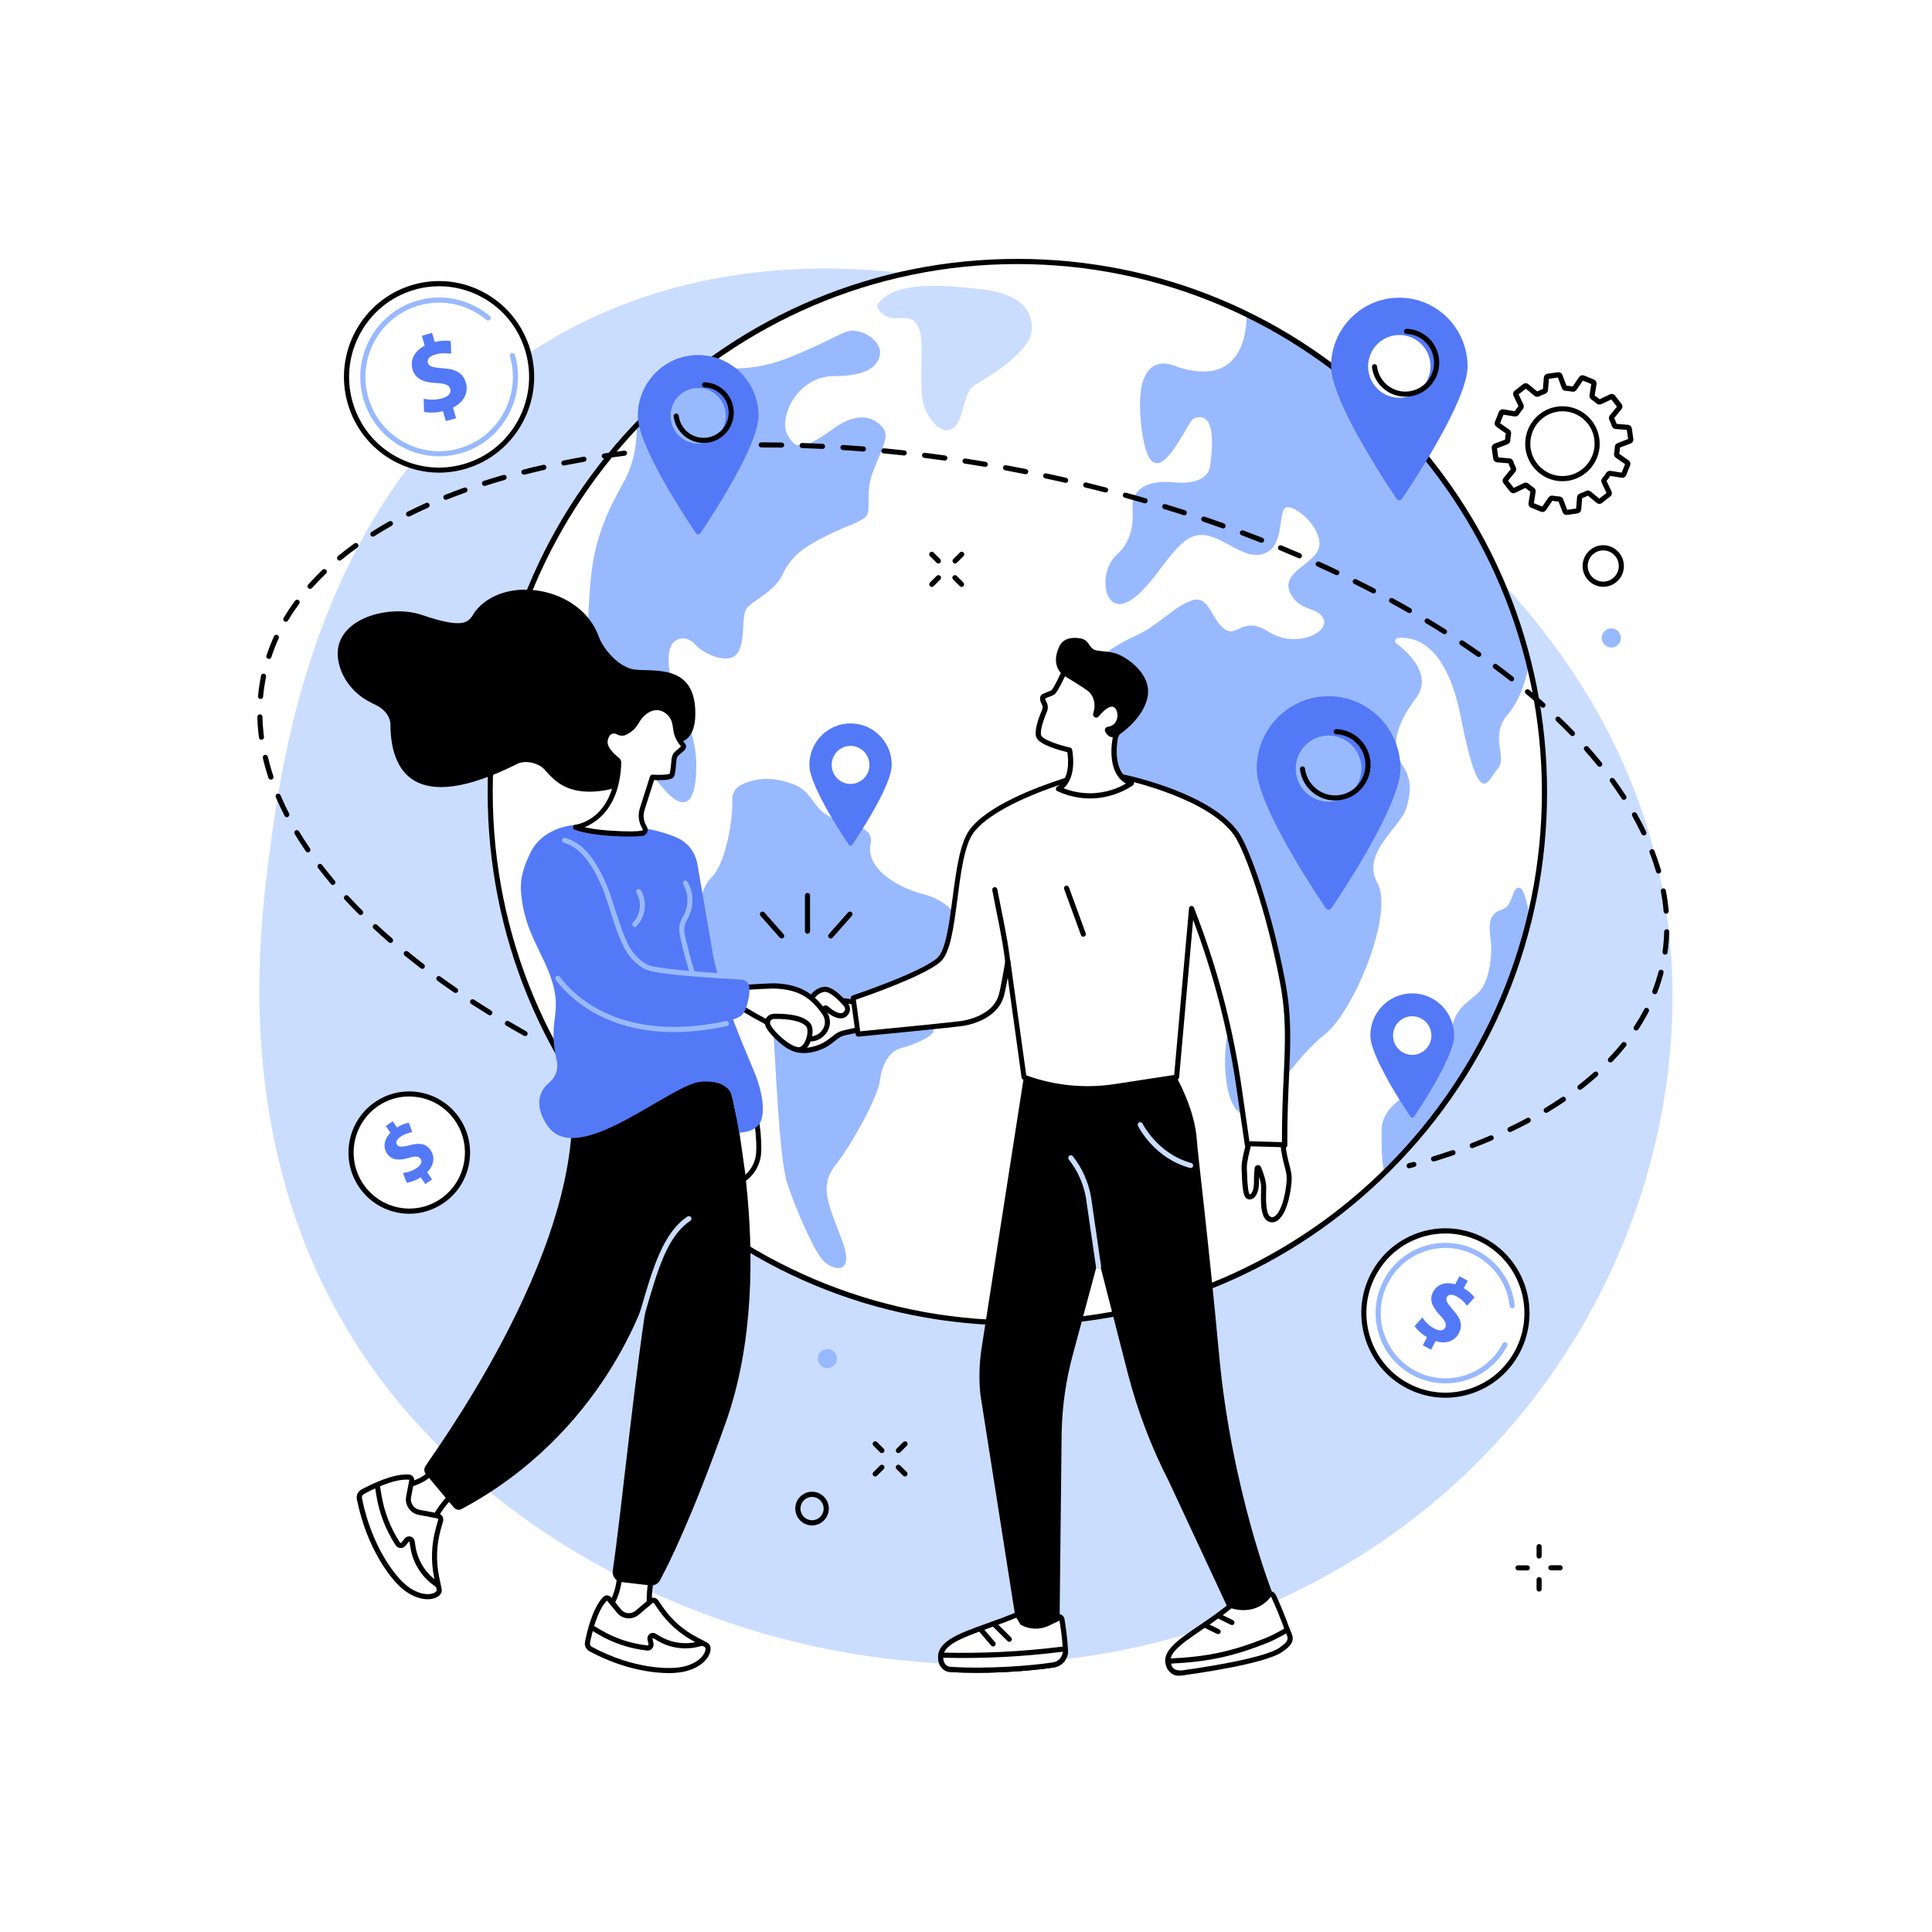 <?xml version="1.0" encoding="utf-8"?>
<!-- Generator: Adobe Illustrator 27.4.1, SVG Export Plug-In . SVG Version: 6.00 Build 0)  -->
<svg version="1.1" xmlns="http://www.w3.org/2000/svg" xmlns:xlink="http://www.w3.org/1999/xlink" x="0px" y="0px"
	 viewBox="0 0 2500 2500" style="enable-background:new 0 0 2500 2500;" xml:space="preserve">
<style type="text/css">
	.st0{fill:#FFFFFF;}
	.st1{fill:#CADDFF;}
	.st2{fill:#99B9FF;}
	.st3{fill:#5479F7;}
</style>
<g id="Background">
	<g>
		<g>
			<rect class="st0" width="2500" height="2500"/>
		</g>
	</g>
</g>
<g id="Illustration">
	<g id="International_business_5_">
		<path class="st1" d="M730.7,429.2c371.4-202.9,868.9,7.9,1128.2,241.6c74.1,66.8,253.7,233.3,296.1,500.3
			c52.7,331.6-119.8,733.5-515.2,905.4c-430.5,187.1-911.8,9.8-1137-278.1c-210.7-269.2-168.5-586.2-153.4-699.5
			C367,966.1,419.6,599.2,730.7,429.2z"/>
		<g>
			<g>
				<g>
					<ellipse class="st0" cx="1316.4" cy="1025.1" rx="682.1" ry="686.7"/>
					<g>
						<path class="st1" d="M1136,393.6c-2.8,4.1,5.5,18.1,22.1,18.1c16.6,0,24.9-2.8,31.8,15.3c6.9,18.1-2.8,79.2,6.9,101.5
							c9.7,22.2,26.2,36.1,38.7,23.6c12.4-12.5,11-45.9,26.2-54.2c15.2-8.3,70.4-41.7,73.2-69.5c2.8-27.8-16.6-48.7-64.9-54.2
							S1156.7,363,1136,393.6z"/>
						<path class="st2" d="M957.6,1016.5c-6.5,3.6-10.3,10.6-10,18c1,23.3-7.8,81.4-26.2,100c-23.5,23.6-14.8,66.2-15.2,83.4
							c-0.7,34.9,2.6,50.4,39.9,67.1s51.9,17.6,54.6,51c2.8,33.4,7.1,162.2,18.1,195.6c11,33.4,34.5,87.6,46.9,100.1
							c12.4,12.5,41.4,19.5,23.5-27.8c-18-47.3-29-69.5-8.3-95.9c20.7-26.4,55.2-87.6,58-111.2c2.8-23.6,15.2-37.5,26.2-40.3
							c11-2.8,34.5-11.1,41.4-19.5c6.9-8.3-6.9-32-11-52.8c-4.1-20.9-4.1-33.4,30.4-50c34.5-16.7,18-63.9-29-76.5
							c-46.9-12.5-75.9-38.9-70.4-65.3c5.5-26.4-31.8-23.6-53.9-36.1c-22.1-12.5-21.4-32.2-46-41.5
							C993.4,1002,970.1,1009.5,957.6,1016.5z"/>
						<path class="st2" d="M1813.1,987.3c-11.6-17.6-10.2-45.4,18.9-83.5c22.8-29.9-9.9-59.8-25.1-71.3c-2.8-2.1-1.5-6.5,1.9-6.9
							c18.7-2.1,62.2,4.2,81.3,101.6c24.7,125.9,34.9,82,48,67.4c13.1-14.6-11.4-42,13.1-70.3c15.4-17.8,23.3-43.9,27.3-65.1
							c-49.2-199.7-185.2-365-365.4-452.7c0.3,21.9-5,98.3-93.8,66.8c0,0-55.3-26.4-42.2,80.5c13.1,106.9,58.2-7.3,66.9-11.7
							c8.7-4.4,32-10.2,21.8,61.5c0,0-1.5,24.9-46.5,20.5c-45.1-4.4-53.8,17.6-53.8,29.3c0,11.7,4.4,42.5-20.4,64.4
							c-24.7,22-17.5,79.1,16,60c33.5-19,56.7-79.1,87.3-84.9c30.5-5.9,58.2,33.7,87.3,23.4c29.1-10.2,16-60,30.5-60
							c14.5,0,45.1,29.3,40.7,51.3c-4.4,22-49.5,32.2-37.8,58.6c11.6,26.4,36.4,17.6,43.6,35.1c7.3,17.6-36.4,38.1-71.3,16.1
							c-34.9-22-40.7,10.2-58.2-4.4c-17.5-14.6-18.9-45.4-43.6-35.1c-24.7,10.2-39.3,30.7-71.3,45.4c-32,14.6-58.2,33.7-58.2,54.2
							c0,20.5,11.6,42.5,5.8,74.7c-5.8,32.2-16,120.1,88.7,102.5c104.7-17.6,91.6,36.6,91.6,42.5c0,5.9-1.5,82,8.7,95.2
							c10.2,13.2,33.5,51.2,0,101c-33.5,49.8-20.4,161.1,10.2,146.4c30.5-14.6,61.1-71.7,98.9-101c37.8-29.3,90.2-156.7,68.4-196.2
							c-21.8-39.5,30.5-71.8,37.8-98.1C1827.6,1018.1,1824.7,1004.9,1813.1,987.3z"/>
						<path class="st2" d="M823.9,550c0.6,24.4-3.7,50.9-17.9,75.8c-42.8,75.1-41.4,112.6-45.6,187.7
							c-4.1,75.1,90.1,207.4,113.5,221.3c23.5,13.9,27.1-19.2,27.1-45.6c0-26.4-10-58.1-23.8-88.7c-13.8-30.6-13.8-50-9.7-62.6
							c4.1-12.5,20.7-16.7,31.8-4.2c11,12.5,37.6,23.6,50.4,15.8c15.7-9.6,9.6-47.2,15.1-59.7c5.5-12.5,35.9-20.9,48.3-47.3
							c12.4-26.4,33.1-37.5,58-50c24.9-12.5,46.9-18.1,51.1-26.4c4.1-8.3-1.4-27.8,5.5-50c6.9-22.2,23.5-48.7,16.6-59.8
							c-6.9-11.1-27.6-29.2-66.3-1.4c-38.7,27.8-48.3,27.8-59.4,6.9c-11-20.9,12.4-75.1,60.8-75.1c48.3,0,58-16.7,59.4-29.2
							c1.4-12.5-13.8-26.4-30.4-29.2c-16.6-2.8-19.3,6.9-88.4,34.8c-46.1,18.6-86.6,14.2-108.5,9.3
							C880.2,495.7,850.9,521.7,823.9,550z"/>
						<path class="st2" d="M1966.4,1148.8c-10.3-2.3-8,23.1-21.8,27.7c-13.7,4.6-19.5,11.5-16,36.9c3.4,25.4-2.3,58.8-16,71.5
							c-13.7,12.7-33.2,21.9-34.4,53c-1.1,31.1-29.8,61.1-46.9,71.5c-17.2,10.4-43.5,26.5-43.5,53c0,17.1-0.4,38.9,3.5,55.7
							c90.9-88.8,157.3-202.8,188.1-330.8C1976.7,1170.3,1972.3,1150.1,1966.4,1148.8z"/>
					</g>
				</g>
				<path d="M1316.4,1715.2c-183.1,0-355.2-71.8-484.7-202.1C702.3,1382.7,631,1209.4,631,1025.1s71.3-357.6,200.8-487.9
					C961.2,406.8,1133.3,335,1316.4,335s355.2,71.8,484.7,202.1c129.5,130.3,200.8,303.6,200.8,487.9s-71.3,357.6-200.8,487.9
					C1671.6,1643.4,1499.5,1715.2,1316.4,1715.2z M1316.4,341.7c-374.3,0-678.8,306.6-678.8,683.4s304.5,683.4,678.8,683.4
					s678.8-306.6,678.8-683.4S1690.7,341.7,1316.4,341.7z"/>
			</g>
			<g>
				<path class="st3" d="M903.4,459.4c-43.1,0-78.1,35.2-78.1,78.7c0,10.9,4.9,26,12.2,42.7c18.5,42,52.4,93.5,62.8,108.9
					c1.5,2.2,4.7,2.2,6.2,0c14.5-21.5,75-113.4,75-151.6C981.6,494.6,946.6,459.4,903.4,459.4z M903.4,574
					c-19.7,0-35.7-16.1-35.7-36c0-19.9,16-36,35.7-36c19.7,0,35.7,16.1,35.7,36C939.2,557.9,923.2,574,903.4,574z"/>
				<path d="M910.4,573.2c-8.6,0-16.9-2.9-23.9-8.3c-8.2-6.4-13.5-15.7-14.8-26.1c-0.2-1.8,1.1-3.5,2.9-3.7c1.8-0.2,3.5,1.1,3.7,2.9
					c1.1,8.7,5.4,16.4,12.3,21.7c6.8,5.3,15.3,7.7,23.9,6.6c8.6-1.1,16.3-5.5,21.6-12.4c11-14.2,8.4-34.8-5.7-45.8
					c-5.4-4.2-11.9-6.6-18.8-6.8c-1.8-0.1-3.3-1.6-3.2-3.4c0.1-1.8,1.6-3.3,3.4-3.2c8.3,0.3,16.1,3.1,22.6,8.2
					c17,13.3,20.1,38,6.9,55.1c-6.4,8.3-15.6,13.6-26,14.9C913.6,573.1,912,573.2,910.4,573.2z"/>
			</g>
			<g>
				<path class="st3" d="M1719.2,900.9c-51.4,0-93,41.9-93,93.7c0,12.9,5.8,31,14.5,50.9c22,50,62.4,111.3,74.8,129.6
					c1.8,2.6,5.6,2.6,7.4,0c17.3-25.6,89.3-135,89.3-180.5C1812.2,942.8,1770.6,900.9,1719.2,900.9z M1719.2,1037.4
					c-23.5,0-42.5-19.2-42.5-42.8c0-23.7,19-42.8,42.5-42.8c23.5,0,42.5,19.2,42.5,42.8C1761.7,1018.2,1742.7,1037.4,1719.2,1037.4z
					"/>
				<path d="M1727.5,1035.8c-10.1,0-19.9-3.4-28-9.7c-9.7-7.6-15.8-18.5-17.4-30.7c-0.2-1.8,1.1-3.5,2.9-3.7
					c1.8-0.2,3.5,1.1,3.7,2.9c1.3,10.5,6.6,19.8,14.9,26.3c8.3,6.5,18.5,9.3,28.9,8c10.4-1.3,19.7-6.6,26.1-15
					c13.3-17.2,10.2-42.1-6.9-55.5c-6.6-5.1-14.4-8-22.7-8.3c-1.8-0.1-3.3-1.6-3.2-3.4c0.1-1.8,1.6-3.3,3.4-3.2
					c9.7,0.3,18.9,3.7,26.6,9.7c20,15.6,23.6,44.6,8.1,64.7c-7.5,9.8-18.4,16-30.5,17.5C1731.3,1035.6,1729.4,1035.8,1727.5,1035.8z
					"/>
			</g>
			<g>
				<path class="st3" d="M1100.6,936.1c-29.5,0-53.3,24-53.3,53.7c0,7.4,3.3,17.8,8.3,29.2c12.6,28.7,35.8,63.8,42.9,74.3
					c1,1.5,3.2,1.5,4.2,0c9.9-14.7,51.2-77.4,51.2-103.5C1154,960.2,1130.1,936.1,1100.6,936.1z M1100.6,1014.4
					c-13.5,0-24.4-11-24.4-24.6c0-13.6,10.9-24.6,24.4-24.6c13.5,0,24.4,11,24.4,24.6C1125,1003.4,1114.1,1014.4,1100.6,1014.4z"/>
			</g>
			<g>
				<path class="st3" d="M1827.4,1285.4c-29.9,0-54.2,24.4-54.2,54.6c0,7.5,3.4,18.1,8.5,29.6c12.8,29.2,36.4,64.9,43.6,75.6
					c1,1.5,3.3,1.5,4.3,0c10.1-14.9,52.1-78.7,52.1-105.2C1881.6,1309.9,1857.3,1285.4,1827.4,1285.4z M1827.4,1365
					c-13.7,0-24.8-11.2-24.8-25c0-13.8,11.1-25,24.8-25c13.7,0,24.8,11.2,24.8,25C1852.2,1353.8,1841.1,1365,1827.4,1365z"/>
			</g>
			<g>
				<path class="st3" d="M1810.7,385.2c-48.7,0-88.3,39.8-88.3,88.9c0,12.3,5.5,29.4,13.8,48.3c20.9,47.5,59.2,105.6,71,123
					c1.7,2.5,5.3,2.5,7,0c16.4-24.3,84.8-128,84.8-171.2C1898.9,425,1859.4,385.2,1810.7,385.2z M1810.7,514.7
					c-22.3,0-40.4-18.2-40.4-40.6c0-22.4,18.1-40.6,40.4-40.6c22.3,0,40.4,18.2,40.4,40.6C1851,496.5,1833,514.7,1810.7,514.7z"/>
				<path d="M1818.5,513.3c-9.6,0-19-3.2-26.7-9.2c-9.2-7.2-15.1-17.6-16.5-29.2c-0.2-1.8,1.1-3.5,2.9-3.7c1.8-0.2,3.5,1.1,3.7,2.9
					c1.2,9.9,6.2,18.7,14,24.8c7.8,6.1,17.5,8.8,27.3,7.5c9.8-1.2,18.6-6.3,24.7-14.1c12.5-16.3,9.6-39.7-6.5-52.4
					c-6.2-4.9-13.6-7.6-21.4-7.8c-1.8-0.1-3.3-1.6-3.2-3.4c0.1-1.8,1.6-3.4,3.4-3.2c9.2,0.3,18,3.5,25.3,9.2
					c19,14.9,22.5,42.5,7.7,61.6c-7.2,9.3-17.5,15.2-29.1,16.7C1822.2,513.2,1820.3,513.3,1818.5,513.3z"/>
			</g>
		</g>
		<g>
			<path class="st0" d="M2108.3,555c-0.1-1.1-1-1.9-2.1-2l-15.3-1.3c-0.9-0.1-1.6-0.7-1.9-1.5c-1-2.9-2.2-5.6-3.5-8.3
				c-0.4-0.8-0.3-1.8,0.3-2.5l9.7-12c0.7-0.8,0.7-2,0-2.8l-8.3-10.7c-0.7-0.8-1.8-1.1-2.8-0.7l-13.9,6.6c-0.8,0.4-1.8,0.2-2.4-0.3
				c-2.3-2-4.7-3.8-7.1-5.4c-0.7-0.5-1.1-1.4-1-2.3l2.5-15.3c0.2-1.1-0.4-2.1-1.4-2.5l-12.5-5.1c-1-0.4-2.1-0.1-2.7,0.8l-8.7,12.7
				c-0.5,0.7-1.4,1.1-2.3,0.9c-2.9-0.5-5.9-0.9-8.9-1.1c-0.9-0.1-1.7-0.6-2-1.5l-5.4-14.5c-0.4-1-1.4-1.6-2.4-1.5l-13.3,1.9
				c-1,0.1-1.9,1-1.9,2.1l-1.2,15.4c-0.1,0.9-0.7,1.7-1.5,2c-2.8,1-5.6,2.2-8.2,3.5c-0.8,0.4-1.7,0.3-2.4-0.3l-11.9-9.8
				c-0.8-0.7-2-0.7-2.8,0l-10.6,8.3c-0.8,0.7-1.1,1.8-0.7,2.8l6.6,14c0.4,0.8,0.2,1.8-0.3,2.4c-1.9,2.3-3.7,4.7-5.4,7.2
				c-0.5,0.8-1.4,1.2-2.2,1l-15.1-2.5c-1-0.2-2.1,0.4-2.5,1.4l-5,12.6c-0.4,1-0.1,2.1,0.8,2.7l12.6,8.8c0.7,0.5,1.1,1.4,0.9,2.3
				c-0.5,2.9-0.9,5.9-1.1,9c-0.1,0.9-0.6,1.7-1.4,2l-14.3,5.5c-1,0.4-1.6,1.4-1.4,2.5l1.9,13.4c0.1,1.1,1,1.9,2.1,2l15.3,1.3
				c0.9,0.1,1.6,0.7,1.9,1.5c1,2.9,2.2,5.6,3.5,8.3c0.4,0.8,0.3,1.8-0.3,2.5l-9.7,12c-0.7,0.8-0.7,2,0,2.8l8.3,10.7
				c0.7,0.8,1.8,1.1,2.8,0.7l13.9-6.6c0.8-0.4,1.8-0.2,2.4,0.3c2.3,2,4.7,3.8,7.1,5.4c0.7,0.5,1.1,1.4,1,2.3l-2.5,15.3
				c-0.2,1.1,0.4,2.1,1.4,2.5l12.5,5.1c1,0.4,2.1,0.1,2.7-0.8l8.7-12.7c0.5-0.7,1.4-1.1,2.3-0.9c2.9,0.5,5.9,0.9,8.9,1.1
				c0.9,0.1,1.7,0.6,2,1.5l5.4,14.5c0.4,1,1.4,1.6,2.4,1.5l13.3-1.9c1-0.1,1.9-1,1.9-2.1l1.2-15.4c0.1-0.9,0.7-1.7,1.5-2
				c2.8-1,5.6-2.2,8.2-3.5c0.8-0.4,1.7-0.3,2.4,0.3l11.9,9.8c0.8,0.7,2,0.7,2.8,0l10.6-8.3c0.8-0.7,1.1-1.8,0.7-2.8l-6.6-14
				c-0.4-0.8-0.2-1.8,0.3-2.4c1.9-2.3,3.7-4.7,5.4-7.2c0.5-0.8,1.4-1.2,2.2-1l15.1,2.5c1,0.2,2.1-0.4,2.5-1.4l5-12.6
				c0.4-1,0.1-2.1-0.8-2.7l-12.6-8.8c-0.7-0.5-1.1-1.4-0.9-2.3c0.5-2.9,0.9-5.9,1.1-9c0.1-0.9,0.6-1.7,1.4-2l14.3-5.5
				c1-0.4,1.6-1.4,1.4-2.5L2108.3,555z M2021.8,619.4c-24.8,0-44.9-20.2-44.9-45.2s20.1-45.2,44.9-45.2s44.9,20.2,44.9,45.2
				S2046.7,619.4,2021.8,619.4z"/>
			<path d="M2027.2,666.4c-2.3,0-4.4-1.4-5.2-3.6l-5.2-13.8c-2.7-0.2-5.3-0.5-8-1l-8.3,12.1c-1.5,2.2-4.2,3-6.7,2l-12.5-5.1
				c-2.4-1-3.8-3.5-3.4-6.1l2.4-14.6c-2.2-1.5-4.4-3.1-6.4-4.9l-13.2,6.3c-2.3,1.1-5.2,0.4-6.8-1.6l-8.3-10.7
				c-1.6-2.1-1.6-4.9,0.1-7l9.3-11.4c-1.2-2.4-2.2-4.9-3.1-7.5l-14.6-1.2c-2.6-0.2-4.7-2.2-5.1-4.8l-1.9-13.4
				c-0.4-2.6,1.1-5.1,3.5-6l13.7-5.2c0.2-2.7,0.5-5.4,1-8.1l-12-8.4c-2.1-1.5-3-4.2-2-6.7l5-12.6c1-2.4,3.5-3.9,6.1-3.4l14.5,2.4
				c1.5-2.2,3.1-4.4,4.8-6.5l-6.3-13.4c-1.1-2.4-0.5-5.2,1.6-6.8l10.6-8.3c2.1-1.6,4.9-1.6,7,0.1l11.3,9.3c2.4-1.2,4.8-2.2,7.4-3.1
				l1.2-14.7c0.2-2.6,2.2-4.7,4.8-5.1l13.3-1.9c2.6-0.4,5.1,1.1,6,3.6l5.2,13.8c2.7,0.2,5.4,0.5,8,1l8.3-12.1c1.5-2.2,4.2-3,6.7-2
				l12.5,5.1c2.4,1,3.8,3.5,3.4,6.1l-2.4,14.6c2.2,1.5,4.4,3.1,6.4,4.8l13.2-6.3c2.4-1.1,5.2-0.5,6.8,1.6l8.3,10.7
				c1.6,2.1,1.6,4.9-0.1,7l-9.3,11.4c1.2,2.4,2.2,4.9,3.1,7.5l14.6,1.2c2.6,0.2,4.7,2.2,5.1,4.8v0l1.9,13.4c0.4,2.6-1.1,5.1-3.5,6
				l-13.7,5.2c-0.2,2.7-0.5,5.4-1,8.1l12,8.4c2.2,1.5,3,4.2,2,6.7l-5,12.5c-1,2.5-3.5,3.9-6.1,3.4l-14.5-2.4
				c-1.5,2.2-3.1,4.4-4.8,6.5l6.3,13.4c1.1,2.4,0.5,5.2-1.6,6.8l-10.6,8.3c-2,1.6-5,1.6-7-0.1l-11.3-9.3c-2.4,1.2-4.8,2.2-7.4,3.2
				l-1.2,14.7c-0.2,2.6-2.2,4.7-4.8,5.1l-13.3,1.9C2027.7,666.4,2027.5,666.4,2027.2,666.4z M2008.4,641.3c0.3,0,0.7,0,1,0.1
				c2.8,0.5,5.6,0.9,8.5,1c2.2,0.1,4.1,1.5,4.9,3.6l5.1,13.7l11.6-1.7l1.2-14.6c0.2-2.2,1.6-4.1,3.7-4.8c2.7-1,5.4-2.1,7.9-3.3
				c2-1,4.3-0.7,6,0.7l11.2,9.2l9.3-7.3l-6.2-13.2c-0.9-2-0.6-4.3,0.8-6c1.8-2.2,3.6-4.5,5.1-6.9c1.2-1.9,3.4-2.8,5.6-2.5l14.3,2.3
				l4.4-11l-11.9-8.3c-1.8-1.2-2.7-3.4-2.3-5.6c0.5-2.8,0.9-5.7,1-8.5c0.1-2.2,1.5-4.1,3.6-4.9l13.6-5.2l-1.7-11.8l-14.5-1.2
				c-2.2-0.2-4.1-1.6-4.8-3.7c-0.9-2.7-2.1-5.4-3.3-7.9c-1-2-0.7-4.3,0.6-6l9.2-11.3l-7.3-9.3L2072,523c-2,0.9-4.3,0.6-6-0.8
				c-2.1-1.8-4.4-3.6-6.8-5.2c-1.8-1.2-2.8-3.4-2.4-5.6l2.3-14.5l-10.9-4.4l-8.2,12c-1.2,1.8-3.4,2.7-5.6,2.3
				c-2.8-0.5-5.6-0.9-8.5-1c-2.2-0.1-4.1-1.5-4.9-3.6l-5.1-13.7l-11.6,1.7l-1.2,14.6c-0.2,2.2-1.6,4.1-3.7,4.8
				c-2.7,1-5.4,2.1-7.8,3.3c-2,1-4.3,0.7-6-0.7l-11.2-9.2l-9.3,7.3l6.2,13.2c0.9,2,0.6,4.3-0.8,6c-1.8,2.2-3.6,4.5-5.1,6.9
				c-1.2,1.8-3.4,2.8-5.6,2.5l-14.3-2.3l-4.4,11l11.9,8.3c1.8,1.2,2.7,3.4,2.3,5.6c-0.5,2.8-0.9,5.7-1,8.5c-0.1,2.2-1.5,4.1-3.6,4.9
				l-13.6,5.2l1.7,11.8l14.5,1.2c2.2,0.2,4.1,1.6,4.8,3.7c1,2.7,2.1,5.4,3.3,7.9c1,2,0.7,4.3-0.7,6l-9.2,11.3l7.3,9.3l13.1-6.3
				c2-1,4.3-0.6,6,0.8c2.2,1.9,4.4,3.6,6.8,5.2c1.8,1.2,2.8,3.4,2.4,5.6l-2.3,14.5l10.9,4.4l8.2-12
				C2004.8,642.2,2006.6,641.3,2008.4,641.3z M2021.8,622.7c-26.6,0-48.2-21.8-48.2-48.5c0-26.8,21.6-48.5,48.2-48.5
				c26.6,0,48.2,21.8,48.2,48.5C2070.1,600.9,2048.4,622.7,2021.8,622.7z M2021.8,532.2c-22.9,0-41.6,18.8-41.6,41.9
				c0,23.1,18.7,41.9,41.6,41.9c22.9,0,41.6-18.8,41.6-41.9C2063.5,551,2044.8,532.2,2021.8,532.2z"/>
		</g>
		<g>
			<g>
				<ellipse class="st0" cx="568.2" cy="487.7" rx="119.8" ry="120.6"/>
				<path d="M568,611.6c-20.4,0-40.6-5.2-59-15.3c-28.9-16-49.9-42.4-59.1-74.3c-18.8-65.6,18.9-134.4,84.1-153.4
					c31.5-9.1,64.6-5.5,93.3,10.4c28.9,16,49.9,42.4,59.1,74.3c18.8,65.6-18.9,134.4-84.1,153.4C591,610,579.5,611.6,568,611.6z
					 M568.4,370.4c-10.8,0-21.8,1.5-32.5,4.7c-61.7,17.9-97.4,83.1-79.6,145.2c8.7,30.2,28.5,55.2,55.9,70.3
					c27.2,15,58.5,18.5,88.3,9.8c61.7-17.9,97.4-83.1,79.6-145.2c-8.7-30.2-28.5-55.2-55.9-70.3
					C606.8,375.3,587.7,370.4,568.4,370.4z"/>
			</g>
			<path class="st2" d="M568.1,590.5c-16.9,0-33.7-4.3-48.9-12.7c-24-13.2-41.4-35.1-49-61.6c-15.6-54.4,15.7-111.5,69.8-127.2
				c32.6-9.5,67.7-2,93.8,19.9c1.4,1.2,1.6,3.3,0.4,4.7c-1.2,1.4-3.3,1.6-4.7,0.4c-24.4-20.5-57.2-27.5-87.7-18.6
				c-50.6,14.7-79.8,68.1-65.2,119c7.1,24.8,23.4,45.2,45.8,57.6c22.3,12.3,48,15.1,72.3,8.1c50.6-14.7,79.8-68.1,65.2-119
				c-0.5-1.8,0.5-3.6,2.3-4.1c1.8-0.5,3.6,0.5,4.1,2.3c15.6,54.4-15.7,111.5-69.8,127.2C587.1,589.1,577.6,590.5,568.1,590.5z"/>
			<path class="st3" d="M576.9,544.9l-3.7-12.8c-9.1,2.2-18.5,2.3-24.5,0.8l-0.5-17c6.5,1.5,15.3,2,24-0.5c7.7-2.2,12-6.7,10.5-12.1
				c-1.5-5.1-6.7-7.1-17.6-7.6c-15.8-0.7-27.5-4.6-31.3-17.7c-3.4-11.9,2.2-23.7,15.8-30.7l-3.7-12.8l13.2-3.8l3.4,11.9
				c9.1-2.2,15.7-2.1,20.8-1.2l0.5,16.4c-3.9-0.5-11-1.8-20.7,1c-8.7,2.5-10.5,7.1-9.4,10.9c1.3,4.5,6.8,5.9,19.5,6.9
				c17.6,1,26.2,6.6,29.7,18.8c3.5,12-2.1,24.8-16.7,32l4,13.8L576.9,544.9z"/>
		</g>
		<g>
			<g>
				<ellipse class="st0" cx="1870.3" cy="1699.1" rx="105.5" ry="106.2"/>
				<path d="M1870.2,1808.7c-17.4,0-34.7-4.3-50.6-12.7c-53.1-28.1-73.5-94.5-45.6-148c13.6-26,36.4-45,64.3-53.7
					c27.7-8.6,57.1-5.8,82.8,7.8c53.1,28.1,73.5,94.5,45.6,148l0,0c-13.6,26-36.4,45-64.3,53.7
					C1891.8,1807.1,1881,1808.7,1870.2,1808.7z M1870.5,1596.1c-10.1,0-20.3,1.5-30.2,4.6c-26.2,8.1-47.6,26-60.4,50.4
					c-26.3,50.2-7.1,112.6,42.8,139.1c24.1,12.8,51.7,15.4,77.7,7.3c26.2-8.1,47.6-26,60.4-50.4c26.3-50.2,7.1-112.6-42.8-139.1
					C1903.1,1600.1,1886.8,1596.1,1870.5,1596.1z M1963.7,1748.6L1963.7,1748.6L1963.7,1748.6z"/>
			</g>
			<path class="st2" d="M1870.2,1790.1c-14.5,0-28.8-3.5-42-10.5c-44.1-23.4-61-78.5-37.8-122.8c11.3-21.6,30.2-37.4,53.3-44.5
				c23-7.1,47.4-4.8,68.7,6.4c26.6,14.1,44.4,40.5,47.7,70.6c0.2,1.8-1.1,3.5-2.9,3.7c-1.8,0.2-3.5-1.1-3.7-2.9
				c-3-27.9-19.6-52.4-44.2-65.5c-19.7-10.5-42.3-12.6-63.6-6c-21.4,6.6-39,21.3-49.4,41.3c-21.5,41.1-5.8,92.2,35.1,113.9
				c19.7,10.5,42.3,12.6,63.6,6c21.4-6.6,39-21.3,49.4-41.3c0.8-1.6,2.8-2.3,4.5-1.4c1.6,0.8,2.2,2.9,1.4,4.5
				c-11.3,21.6-30.2,37.4-53.3,44.5C1888.2,1788.7,1879.2,1790.1,1870.2,1790.1z"/>
			<path class="st3" d="M1841.1,1740.8l5.5-10.4c-7.1-4.2-13.2-9.9-16.1-14.5l10-11.1c3.3,5,8.5,10.7,15.6,14.4
				c6.2,3.3,11.7,3.1,14-1.3c2.2-4.2,0.1-8.7-6.6-15.7c-9.6-10.1-14.7-19.8-9.1-30.5c5.1-9.7,15.8-13.6,28.6-9.8l5.5-10.4l10.7,5.7
				l-5.1,9.7c7.1,4.2,11.2,8.3,13.9,12l-9.6,10.7c-2.2-2.7-5.9-7.9-13.7-12.1c-7.1-3.8-11-1.9-12.6,1.2c-1.9,3.6,0.7,7.9,8.1,16.4
				c10.6,11.5,12.6,20.3,7.5,30.2c-5.1,9.8-16.3,14.5-30,10l-5.9,11.2L1841.1,1740.8z"/>
		</g>
		<g>
			<g>
				<ellipse class="st0" cx="529.5" cy="1491.4" rx="75.3" ry="75.8"/>
				<path d="M529.7,1570.6c-4.7,0-9.4-0.4-14.1-1.3c-20.7-3.8-38.7-15.4-50.7-32.8c-24.7-35.9-15.8-85.3,19.9-110.1
					c17.2-12,38.1-16.6,58.8-12.8c20.7,3.8,38.7,15.4,50.7,32.8c24.7,35.9,15.8,85.3-19.9,110.1
					C561,1565.7,545.5,1570.6,529.7,1570.6z M529.4,1418.8c-14.5,0-28.7,4.4-40.8,12.9c-32.7,22.8-40.8,68-18.2,100.9
					c11,16,27.5,26.6,46.4,30.1c18.9,3.4,38-0.7,53.8-11.7c32.7-22.8,40.8-68,18.2-100.9c-11-16-27.5-26.6-46.4-30.1
					C538,1419.2,533.7,1418.8,529.4,1418.8z"/>
			</g>
			<path class="st3" d="M550.4,1532.2l-6-8.7c-6.3,4-13.4,6.5-18.2,6.9l-4.7-12.6c5.3-0.6,12-2.4,17.9-6.5c5.2-3.6,7.4-8.1,4.8-11.8
				c-2.4-3.5-6.8-3.7-15.2-1.2c-12,3.5-21.8,3.5-28-5.4c-5.6-8.1-4.3-18.4,4.2-27.1l-6-8.7l8.9-6.2l5.6,8.1c6.3-4,11.3-5.6,15.3-6.2
				l4.5,12.2c-3.1,0.6-8.7,1.5-15.3,6c-5.9,4.1-6.1,8-4.3,10.6c2.1,3,6.6,2.7,16.4,0.3c13.5-3.7,21.4-1.7,27,6.6
				c5.6,8.2,4.7,19.2-4.6,28.3l6.4,9.4L550.4,1532.2z"/>
		</g>
		<g>
			<g>
				<g>
					<g>
						<g>
							<g>
								<path class="st0" d="M1647.9,2065.2c3.9,7.9,13.3,30.4,18,44.1c3,8.6-1.1,18.1-9.2,22c-23,11.2-81.1,22-129.1,33.4
									c-3.3,0.8-9.7,0.3-13.9-7.1c-14.5-25.6,36-43.9,81.4-81.9c0,0,3.5,1.9,8.4,3.3c8.2,2.4,20.2-0.5,26.6-6.2l10.2-9.1
									C1642.6,2061.5,1646.4,2062.3,1647.9,2065.2z"/>
								<path d="M1525.1,2168.4c-4.8,0-10.5-2.3-14.3-9.1c-11.5-20.3,11.5-36,40.7-55.8c12.9-8.7,27.4-18.6,41.4-30.4
									c1-0.9,2.5-1,3.7-0.4c0,0,3.3,1.7,7.7,3.1c7,2.1,17.7-0.4,23.4-5.5l10.2-9.1c1.9-1.7,4.5-2.5,7.1-2c2.5,0.5,4.7,2.1,5.8,4.4
									l0,0c4.1,8.2,13.4,30.8,18.1,44.5c3.5,10.2-1.2,21.4-10.9,26.1c-17.5,8.5-53.5,16.5-91.7,25c-12.7,2.8-25.8,5.7-38,8.7
									C1527.3,2168.2,1526.3,2168.4,1525.1,2168.4z M1595.5,2079.6c-13.7,11.3-27.8,20.9-40.3,29.4c-30.1,20.4-46.7,32.7-38.6,47
									c3.8,6.7,9.2,5.8,10.3,5.5c12.3-2.9,25.4-5.8,38.1-8.7c36.1-8,73.5-16.4,90.3-24.5c6.7-3.3,9.9-11,7.5-18
									c-4.5-13.1-13.9-35.8-17.8-43.7c-0.3-0.6-0.8-0.8-1.1-0.9c-0.3-0.1-0.9-0.1-1.4,0.4l-10.2,9.1c-7.3,6.5-20.6,9.6-29.7,6.9
									C1599.5,2081.3,1597.1,2080.3,1595.5,2079.6z"/>
							</g>
							<g>
								<path class="st0" d="M1668.5,2115.4c0.1,0.2,0.2,0.4,0.2,0.5c3,8.6-3.6,13.5-11,18.8c-22.2,16.1-124.2,29.5-124.2,29.5
									s-13.3,3-18.5-4.3c-0.8-1.1-1.6-1.7-2-3.1c-0.5-1.5-1.5-7.2-1.5-7.2c51.6-2.2,84.3-9.6,128.2-27.1
									c5.5-2.2,21.5-10.3,26-13.8C1665.7,2108.6,1666.6,2110.6,1668.5,2115.4z"/>
								<path d="M1527.5,2168.1c-5,0-11.5-1.1-15.2-6.3c-0.2-0.2-0.3-0.4-0.5-0.6c-0.6-0.8-1.5-1.8-2-3.5c-0.5-1.7-1.5-6.9-1.6-7.5
									c-0.2-0.9,0.1-1.9,0.7-2.7c0.6-0.8,1.5-1.2,2.5-1.3c50-2.1,82.1-8.9,127.1-26.9c5.3-2.1,21-10,25.2-13.3
									c0.8-0.6,1.8-0.9,2.8-0.6c1,0.2,1.8,0.9,2.2,1.9c0,0.1,0.9,2.1,2.9,6.9c0,0,0,0,0,0c0.1,0.3,0.2,0.5,0.2,0.6
									c3.8,11-4.7,17.1-12.2,22.5c-22.5,16.3-119.8,29.3-125.5,30.1C1533.4,2167.6,1530.8,2168.1,1527.5,2168.1z M1515.5,2152.7
									c0.3,1.4,0.6,2.6,0.7,3.1c0.1,0.4,0.3,0.6,0.8,1.2c0.2,0.3,0.5,0.6,0.8,1c3.2,4.5,12,3.7,15.1,3c0.1,0,0.2,0,0.3-0.1
									c1-0.1,101.3-13.5,122.6-28.9c8.3-6,11.8-9.3,9.8-15l-0.1-0.3c-0.5-1.2-0.9-2.2-1.2-3.1c-6.7,4.1-18.6,10-23.3,11.9
									C1596.3,2143.3,1564.2,2150.3,1515.5,2152.7z"/>
							</g>
							<path d="M1594.2,2102.8c-0.5,0-1-0.1-1.5-0.3l-16.8-8.3c-1.6-0.8-2.3-2.8-1.5-4.4c0.8-1.6,2.8-2.3,4.4-1.5l16.8,8.3
								c1.6,0.8,2.3,2.8,1.5,4.4C1596.6,2102.2,1595.4,2102.8,1594.2,2102.8z"/>
							<path d="M1576.3,2114.5c-0.5,0-1-0.1-1.5-0.3l-14.6-7.1c-1.6-0.8-2.3-2.8-1.5-4.4c0.8-1.6,2.8-2.3,4.4-1.5l14.6,7.1
								c1.6,0.8,2.3,2.8,1.5,4.4C1578.7,2113.8,1577.5,2114.5,1576.3,2114.5z"/>
						</g>
						<g>
							<g>
								<path class="st0" d="M1374.1,2095.8c1.5,8.8,3.9,25.2,4.4,40c0.3,9.3-6.4,17.2-15.5,18.6c-25.7,4-84.1,9.1-134,5.8
									c-3.4-0.2-9.5-2.6-11.4-11.1c-6.5-29.3,45.4-37.3,100.7-60.6l10,9.3c5.3,4.9,13,6.2,19.6,3.1l19.2-8.8
									C1370.1,2090.6,1373.6,2092.5,1374.1,2095.8z"/>
								<path d="M1263.9,2164.6c-11.8,0-23.6-0.3-35-1.1c-5.3-0.4-12.3-4.2-14.4-13.7c-5.5-24.8,24.6-35.6,62.8-49.2
									c12.2-4.4,26.1-9.4,39.9-15.2c1.2-0.5,2.6-0.3,3.5,0.6l10,9.3c4.3,4,10.6,5,15.9,2.6l19.2-8.8c2.4-1.1,5.1-1,7.4,0.2
									c2.3,1.2,3.9,3.4,4.3,6c1.4,8.6,3.9,25.4,4.5,40.4c0.4,10.9-7.5,20.4-18.3,22C1342.9,2160.9,1303.7,2164.6,1263.9,2164.6z
									 M1317.7,2092.3c-13.3,5.5-26.5,10.3-38.2,14.5c-40.1,14.4-62.6,23.4-58.6,41.6c1.7,7.7,7.3,8.4,8.4,8.5
									c49.4,3.3,106.8-1.6,133.3-5.7c7.5-1.2,12.9-7.7,12.7-15.2c-0.5-14.7-3-31.1-4.4-39.6l0,0c-0.1-0.7-0.6-1.1-0.9-1.2
									c-0.3-0.1-0.8-0.3-1.5,0l-19.2,8.8c-7.8,3.6-16.9,2.1-23.2-3.7L1317.7,2092.3z"/>
							</g>
							<g>
								<path class="st0" d="M1378.5,2133.5c0,0,0.1,1.5,0.1,2.2c0.3,9.3-6.4,17.2-15.5,18.6c-25.7,4-84.1,9.1-134,5.8
									c-3.4-0.2-9.5-2.6-11.4-11.1c-0.6-2.6-0.4-7.4-0.4-7.4l3.5,0.1c50.4,1.2,100.8-1.2,150.9-7.4L1378.5,2133.5z"/>
								<path d="M1263.9,2164.6c-11.8,0-23.6-0.3-35-1.1c-5.3-0.4-12.3-4.2-14.4-13.7c-0.7-2.9-0.5-7.7-0.5-8.2
									c0.1-1.8,1.5-3.2,3.4-3.2l3.5,0.1c50.1,1.2,100.7-1.3,150.4-7.4l6.8-0.8c0.9-0.1,1.8,0.2,2.5,0.8c0.7,0.6,1.1,1.5,1.2,2.4
									l0.1,2.2c0.4,10.9-7.5,20.4-18.3,22C1342.9,2160.9,1303.7,2164.6,1263.9,2164.6z M1220.6,2145.1c0,1.2,0.1,2.4,0.3,3.2
									c1.7,7.7,7.3,8.4,8.4,8.5c49.4,3.3,106.8-1.6,133.3-5.7c7-1.1,12.2-6.9,12.6-13.8l-3.1,0.4c-50,6.2-101,8.7-151.4,7.4
									L1220.6,2145.1z"/>
							</g>
							<path d="M1306,2124.5c-0.8,0-1.7-0.3-2.3-1l-18.3-18.1c-1.3-1.3-1.3-3.4,0-4.7c1.3-1.3,3.4-1.3,4.7,0l18.3,18.1
								c1.3,1.3,1.3,3.4,0,4.7C1307.7,2124.2,1306.8,2124.5,1306,2124.5z"/>
							<path d="M1285,2130.5c-0.9,0-1.9-0.4-2.5-1.2l-16.3-19c-1.2-1.4-1-3.5,0.4-4.7c1.4-1.2,3.5-1,4.7,0.4l16.3,19
								c1.2,1.4,1,3.5-0.4,4.7C1286.6,2130.2,1285.8,2130.5,1285,2130.5z"/>
						</g>
						<g>
							<path d="M1522.3,1393.8c0,0,23.8,41.1,26.4,81.3c1.3,19.6,14.8,126.8,28.8,277.9c16.1,174.6,69.4,309.7,69.4,309.7l0,0
								c-6.1,9.6-15.4,16.7-26.3,19.4c-17.8,4.4-32.5-3-32.5-3l-75.6-162.2c-22.9-44.7-40.8-91.8-53.3-140.5l-37.7-147.1
								l-33.5,124.5c-8.7,32.2-13.4,65.4-14.2,98.8l-2.7,244.4l-14,6.7c-11.6,5.5-25.2,5.1-36.4-1.3l-7.1-11.8l-45-286.2
								c-2-20-1.5-40.2,1.6-60.1l54.6-350.4H1522.3z"/>
							<path class="st1" d="M1421.5,1642.1c-1.6,0-3-1.2-3.3-2.8l-13-89.4c-3.2-18-10.8-35.2-22.2-49.6c-1.1-1.4-0.9-3.5,0.6-4.7
								c1.4-1.1,3.5-0.9,4.7,0.6c12,15.3,20.2,33.5,23.5,52.7l13,89.5c0.3,1.8-1,3.5-2.8,3.8
								C1421.8,1642.1,1421.7,1642.1,1421.5,1642.1z"/>
							<path class="st1" d="M1540.8,1511.4c-0.3,0-0.6,0-0.9-0.1c-46.5-12.5-66.5-52.8-67.4-54.5c-0.8-1.6-0.1-3.6,1.5-4.4
								c1.6-0.8,3.6-0.1,4.4,1.5c0.2,0.4,19.7,39.3,63.1,51c1.8,0.5,2.8,2.3,2.3,4.1C1543.6,1510.4,1542.2,1511.4,1540.8,1511.4z"/>
						</g>
					</g>
					<g>
						<g>
							<g>
								<path class="st0" d="M1115.7,1302.4c3.6,5.4,14.8,19.5,1.5,28.2c-3.5,2.3-24.3,5.1-29.8,7.7c-8.1,3.9-14.2,12.3-26.7,17
									c-23.3,8.7-37.8,2.9-50.1-9.8c-12.3-12.7,22.2-55.2,46.8-53.1C1082,1294.4,1110.4,1294.6,1115.7,1302.4z"/>
								<path d="M1040.3,1362.7c-12.1,0-22.4-4.9-32.2-15c-4.6-4.8-4.7-12.7-0.1-22.2c7.8-16.4,30.5-38.2,49.6-36.5
									c4.8,0.4,9.7,0.8,14.6,1.1c25.4,1.7,41.3,3.2,46.2,10.4l0,0l0.8,1.1c3.1,4.5,9,12.9,7.4,21.3c-0.8,4.2-3.4,7.7-7.6,10.4
									c-2.2,1.4-7,2.5-15.3,4.2c-5.8,1.2-12.5,2.6-14.9,3.7c-3,1.4-5.7,3.6-8.9,6.1c-4.8,3.8-10.2,8.1-18.1,11
									C1054,1361.3,1046.9,1362.7,1040.3,1362.7z M1055.5,1295.5c-14.7,0-34.1,17.2-41.5,32.8c-3.2,6.8-3.6,12.1-1.1,14.7
									c13.2,13.6,27.1,16.3,46.5,9c7-2.6,11.7-6.4,16.4-10c3.3-2.6,6.5-5.1,10.1-6.8c3.1-1.5,9.6-2.8,16.4-4.3
									c4.7-1,11.7-2.4,13.1-3.3c2.7-1.8,4.2-3.8,4.7-6.2c1.1-5.6-3.7-12.5-6.3-16.2l-0.8-1.2c-3.3-4.9-24.3-6.4-41.1-7.5
									c-4.9-0.3-9.9-0.7-14.7-1.1C1056.6,1295.6,1056,1295.5,1055.5,1295.5z"/>
							</g>
							<g>
								<path class="st0" d="M1095.8,1309.4c1.8-3.3,0.8-7.2-1.7-10.1c-6-6.9-18.4-19.9-27.1-19.2c-10.3,0.9-23.5,12.4-19.5,32
									c2.6,12.5,13.8,6.4,15.3,1.4c1.6-5.3,4-11.2,6.7-8.7C1072.4,1307.6,1089,1321.9,1095.8,1309.4z"/>
								<path d="M1054.3,1322.9c-0.2,0-0.3,0-0.5,0c-2.3-0.1-7.8-1.3-9.6-10c-2.5-12.4,1.3-20.8,4.9-25.7c4.4-5.9,11-9.8,17.5-10.3
									c9.6-0.8,21.5,10.6,29.9,20.3c3.6,4.2,4.5,9.5,2.1,13.8c-2,3.7-5,5.9-8.6,6.6c-7.7,1.3-16.5-4.8-21.7-9.2
									c-0.5,0.9-1.4,2.8-2.4,6.2C1064.7,1318.6,1059.7,1322.9,1054.3,1322.9z M1067.7,1283.5c-0.2,0-0.3,0-0.5,0
									c-4.6,0.4-9.5,3.3-12.7,7.7c-2.8,3.8-5.8,10.4-3.8,20.4c0.6,3.1,1.8,4.7,3.4,4.7c2.3,0.1,5.1-2.2,5.5-3.6
									c2.2-7.3,4.3-10.6,7.3-11.5c1.7-0.5,3.4,0,4.8,1.2c5.2,4.7,12.6,9.4,17.3,8.6c1.1-0.2,2.6-0.7,4-3.2l0,0
									c1.2-2.2,0.1-4.7-1.3-6.3C1081.8,1290.1,1072.9,1283.5,1067.7,1283.5z"/>
							</g>
						</g>
						<g>
							<path class="st0" d="M1659.5,1270.6c-17.9-94.8-46.2-171.6-59.3-190.9c-35.1-51.9-148.9-74.9-149.1-74.9
								c-8.6,5.8-61.8,9.4-71.8,4.7c-1,0.6-94.4,28.1-122.4,66.2c-24.8,33.8-18.5,145.8-42.5,166.6c-22.5,19.5-110.7,49-110.7,49
								l6.4,46.8c0,0,128.2-12.3,137.2-14.1c9-1.8,41.3-9,48.5-36.8c2.1-8,5.1-24.3,8.3-43.4l20.8,150.1h0
								c37.6,14.1,78.2,18.3,117.9,12.2l79.5-12.2l19.4-218.3c0,0,4,10.5,9.9,26.6c23.9,65.7,41,133.6,51.2,202.8l11.2,76.4
								l48.1,0.6C1661.7,1381.1,1672.4,1339.6,1659.5,1270.6z"/>
							<path d="M1662.1,1485.2C1662.1,1485.2,1662,1485.2,1662.1,1485.2l-48.1-0.6c-1.6,0-3-1.2-3.2-2.8l-11.2-76.4
								c-10.1-68.9-27.3-136.9-51-202.2c-1.8-4.8-3.4-9.2-4.7-12.9l-18.1,203.8c-0.1,1.5-1.3,2.8-2.8,3l-79.5,12.2
								c-40.1,6.2-81.5,1.9-119.5-12.4c-1.1-0.4-2-1.4-2.1-2.6l-17.9-129.2c-1.9,10.6-3.5,18.2-4.7,22.9
								c-5.1,19.7-23.2,33.6-51,39.2c-9,1.8-132.3,13.7-137.5,14.2c-1.8,0.2-3.4-1.1-3.6-2.8l-6.4-46.8c-0.2-1.6,0.7-3.1,2.2-3.6
								c0.9-0.3,87.9-29.5,109.6-48.4c11.2-9.7,15.6-44.1,20-77.4c4.6-35,9.3-71.2,22-88.6c22.8-31.1,86.2-55.1,121.9-66.6
								c1-0.3,1.6-0.5,1.8-0.6c0.9-0.4,1.8-0.4,2.7,0.1c8.9,4.2,60.8,0.8,68.6-4.4c0.8-0.5,1.7-0.7,2.6-0.5
								c12,2.5,116.8,25.6,151.1,76.3c13.7,20.3,42.1,98.4,59.8,192.1l0,0c8.4,44.7,6.9,77.5,4.9,122.9c-1.1,24.9-2.4,53.1-2.2,89
								c0,0.9-0.3,1.7-1,2.4C1663.8,1484.9,1662.9,1485.2,1662.1,1485.2z M1616.9,1478.1l41.9,0.5c-0.1-34.4,1.2-61.8,2.3-86
								c2-44.9,3.5-77.4-4.8-121.3c-17.5-92.9-45.4-169.8-58.8-189.7c-32-47.3-133.4-70.6-145.8-73.3c-12,5.7-59.6,8.8-72.4,4.7
								c-0.3,0.1-0.6,0.2-1,0.3c-59.5,19.2-102.8,42.7-118.6,64.3c-11.8,16-16.4,51.4-20.8,85.6c-4.7,36.1-9.1,70.3-22.2,81.6
								c-20.8,18.1-94.2,43.6-109.2,48.8l5.6,40.9c45.1-4.3,126.9-12.4,133.7-13.8c14.6-2.9,39.9-11.3,45.9-34.3
								c1.8-7.1,4.6-21.6,8.2-43.1c0.3-1.6,1.7-2.8,3.3-2.8c0,0,0,0,0,0c1.6,0,3,1.2,3.2,2.9l20.6,148.1
								c36.5,13.3,76,17.2,114.4,11.3l77-11.8l19.2-215.7c0.1-1.5,1.3-2.8,2.8-3c1.5-0.2,3,0.7,3.6,2.1c0,0.1,4.1,10.7,9.9,26.6
								c23.9,65.7,41.2,134.2,51.4,203.5L1616.9,1478.1z M1451.1,1004.8L1451.1,1004.8L1451.1,1004.8z"/>
						</g>
						<path d="M1305.5,1262c-1.7,0-3.2-1.3-3.3-3c-2.4-27.9-7.3-52.5-13.1-81.1c-1.7-8.3-3.4-16.9-5.1-26c-0.3-1.8,0.8-3.5,2.6-3.9
							c1.8-0.4,3.5,0.8,3.9,2.6c1.7,9.1,3.5,17.7,5.1,25.9c5.8,28.7,10.7,53.5,13.2,81.8c0.2,1.8-1.2,3.4-3,3.6
							C1305.7,1262,1305.6,1262,1305.5,1262z"/>
						<path d="M1401.8,1212.1c-1.4,0-2.6-0.8-3.1-2.2l-21.7-59.5c-0.6-1.7,0.3-3.6,2-4.2c1.7-0.6,3.6,0.3,4.2,2l21.7,59.5
							c0.6,1.7-0.3,3.6-2,4.2C1402.5,1212,1402.2,1212.1,1401.8,1212.1z"/>
						<g>
							<path class="st0" d="M1615.8,1480c0,0-6.1,22-5.9,30.4c0.2,8.5,0.7,33.4,4.5,37.1c3.7,3.7,11.4-1,11.4-17.4
								c0-9.2,0.5-15,0.9-18.3c0.1-1.1,1.6-1.3,2.1-0.3c2.3,5.5,6.5,16.8,6.5,24.5c0,10.7-2.7,39.9,9.4,42.1
								c11,2,20.7-18.1,23.4-48.4c0.5-5.9-0.1-11.8-1.6-17.4c-2.4-8.9-6-23.2-6-31.1L1615.8,1480z"/>
							<path d="M1646.1,1581.7c-0.7,0-1.4-0.1-2.1-0.2c-13.3-2.5-12.6-25.2-12.2-40.2c0.1-2,0.1-3.7,0.1-5.2c0-3.9-1.2-9-2.7-13.5
								c-0.1,2.2-0.1,4.7-0.1,7.5c0,11.1-3.4,19-9,21.4c-2.9,1.2-5.9,0.6-8.1-1.6c-3.2-3.3-4.7-13.5-5.4-37.9l0-1.5
								c-0.3-8.9,5.7-30.5,6-31.4c0.4-1.5,1.8-2.5,3.3-2.4l44.6,1.3c1.8,0.1,3.2,1.5,3.2,3.3c0,5.7,2.1,16.4,5.8,30.2
								c1.7,6.3,2.3,12.5,1.7,18.6c-2.2,23.9-8.7,42.1-17.3,48.7C1651.5,1580.7,1648.8,1581.7,1646.1,1581.7z M1627.8,1507.6
								c1.8,0,3.3,1,4,2.7c2.5,6.1,6.7,17.5,6.7,25.8c0,1.5-0.1,3.3-0.1,5.3c-0.3,9.6-0.9,32.1,6.8,33.5c1.6,0.3,3.1-0.2,4.8-1.4
								c7-5.3,12.8-22.6,14.8-44c0.5-5.3,0-10.8-1.5-16.3c-2.4-8.9-5.3-20.6-5.9-28.8l-38.9-1.1c-1.9,7.3-5.2,21.2-5.1,27l0,1.5
								c0.7,24.9,2.3,31.9,3.5,33.5c0.2,0.2,0.3,0.3,0.8,0.1c2-0.8,4.9-5.5,4.9-15.2c0-9.4,0.5-15.4,0.9-18.7c0.2-2,1.8-3.6,3.8-3.8
								C1627.4,1507.6,1627.6,1507.6,1627.8,1507.6z"/>
						</g>
					</g>
					<g>
						<g>
							<g>
								<path class="st0" d="M1410.4,1029.9c10.4,0,20.5-1.7,29.9-4.8c8.5-2.8,16.5-6.7,23.8-11.6c-31.7-11.2-20.5-59.8-20.5-59.8
									c23.9-53.1,5.3-86.9-23-93.9c-40.1-10-45.2,13.5-45.2,13.5c-3,6.3-10.1,21-12.9,22.7c-3.4,2.1-11.4,4.1-12.7,5.8
									c-0.9,1.2-0.8,4.3,1.2,7.8c1.7,3,2.2,6.6,0.8,9.8c-3.9,9.3-10.8,27.5-7.2,34.3c4.9,9.2,39.5,17,39.5,17s8.1,37.3-14.4,50.1
									c8.6,4,17.8,6.8,27.5,8.2C1401.4,1029.6,1405.9,1029.9,1410.4,1029.9z"/>
								<path d="M1410.4,1033.2c-4.5,0-9.1-0.3-13.8-1c-9.8-1.4-19.4-4.2-28.4-8.5c-1.1-0.5-1.9-1.6-1.9-2.9c0-1.2,0.6-2.4,1.7-3
									c17.3-9.8,14.3-36.8,13.1-44.5c-9.1-2.2-34.7-9-39.6-18.2c-3.2-6-0.8-18.5,7.1-37.1c0.9-2.1,0.7-4.6-0.6-6.8
									c-2.5-4.3-2.9-8.9-0.9-11.4c1.2-1.6,3.7-2.6,7.8-4.2c2.1-0.8,4.5-1.7,5.8-2.5c1-0.8,3.9-5.2,11.5-21
									c0.5-1.8,2.8-8.4,10.4-13.2c9.2-5.7,22.2-6.5,38.7-2.4c13.6,3.4,24.5,12.3,30.7,25.1c9.2,19,7.3,44.9-5.3,73.1
									c-0.8,4-8.8,45.9,18.5,55.6c1.2,0.4,2,1.5,2.2,2.7c0.2,1.2-0.4,2.5-1.4,3.2c-7.5,5.1-15.8,9.1-24.6,12
									C1431.2,1031.5,1420.9,1033.2,1410.4,1033.2z M1376.3,1020c6.9,2.7,14,4.6,21.2,5.6c4.3,0.6,8.7,0.9,12.9,0.9
									c9.8,0,19.5-1.6,28.8-4.6c6.3-2,12.2-4.7,17.8-8c-26.9-15.4-17.2-59-16.8-61c0-0.2,0.1-0.4,0.2-0.6
									c12-26.5,13.9-50.6,5.6-67.8c-5.3-11-14.7-18.6-26.3-21.5c-14.4-3.6-26-3.1-33.5,1.5c-6.3,3.9-7.7,9.3-7.7,9.5
									c-0.1,0.2-0.1,0.5-0.2,0.7c-7.8,16.1-11.5,22.4-14.1,24.1c-1.8,1.1-4.4,2.1-6.9,3c-1.6,0.6-3.9,1.5-4.8,2
									c0,0.6,0.1,2.1,1.3,4.1c2.4,4,2.7,8.7,1,12.8c-7.9,18.6-8.9,28.6-7.3,31.4c2.9,5.4,23.5,12.2,37.3,15.3
									c1.3,0.3,2.2,1.3,2.5,2.5C1387.5,971.4,1394.4,1004.1,1376.3,1020z M1352.1,904.1L1352.1,904.1L1352.1,904.1z M1352.5,903.6
									L1352.5,903.6L1352.5,903.6z"/>
							</g>
							<path d="M1443,845.3c-10.1-2.9-21.9-2.3-26.8-4.5c-7.8-3.5-6.8-12.8-18.1-14.7c-9.9-1.7-19.4-0.6-25.1,6.7
								c-1,1.2-1.8,2.6-2.5,4.2c-9.7,21.1,0.2,32.5,4.8,36.4c0,0,29.2,17.4,34.1,22.1c4.6,4.4,9.6,14.3,5.2,27.7
								c-0.6,1.7,0.1,3.6,1.5,4.6l0.1,0.1c1.8,1.2,4.1,0.9,5.5-0.8c4.3-5.2,13.4-15.1,19.4-12.1c7.2,3.6,7.9,23.5-7.7,25.5
								c-2.8,0.4-4.5,3.4-3.3,6c1.8,4.1,5.6,8.7,13.4,7.4c0,0,34.8-20.7,41.3-51.3C1491.4,871.7,1456.5,849.2,1443,845.3z"/>
						</g>
					</g>
				</g>
				<g>
					<g>
						<g>
							<g>
								<path class="st0" d="M844.2,2036.4c0,0-9.9,40.3,1.5,58.9l3.2,7.7l-65.6-14.7l4.4-6.7c7.8-12,12.5-25.5,13.7-39.3
									L844.2,2036.4z"/>
								<path d="M854.5,2107.7l-76.5-17.1l7-10.8c7.5-11.5,12.1-24.5,13.2-37.7l0.2-2.6l50.2-6.9l-1.2,4.7
									c-0.1,0.4-9.4,39.2,1.1,56.4l0.2,0.5L854.5,2107.7z M788.7,2086.2l54.7,12.2l-0.7-1.6c-9.5-15.9-5.1-45-2.8-56.5l-35.4,4.9
									c-1.6,13.4-6.4,26.5-14,38.2L788.7,2086.2z"/>
							</g>
							<g>
								<g>
									<path class="st0" d="M849.2,2072.8l5.8,8.5c11.5,16.8,27,30.5,45,40l13.8,7.3c1.3,0.7,2.2,2,2.4,3.5l0.1,0.8
										c1,8.4-10.6,25.8-41,28.5c-18.8,1.7-61.8-1.2-110.9-27.4c-3.1-1.7-4.8-5.1-4.1-8.6c2.4-12.7,9.3-42.7,22.7-56.4
										c1.5-1.5,3.9-1.5,5.3,0.2l13,15.8c5.8,7.1,16.3,8,23.3,2.1l17.9-15.1C844.5,2070.1,847.7,2070.6,849.2,2072.8z"/>
									<path d="M866.2,2165c-18.1,0-57.1-3.4-103.4-28.2c-4.4-2.4-6.8-7.3-5.8-12.2c2.4-12.7,9.6-43.7,23.5-58.1
										c1.4-1.4,3.3-2.2,5.2-2.1c1.9,0.1,3.7,1,5,2.5l13,15.8c2.3,2.7,5.4,4.4,8.9,4.7c3.5,0.3,6.9-0.8,9.6-3l17.9-15.1
										c1.7-1.4,4-2.1,6.2-1.8c2.2,0.3,4.2,1.5,5.5,3.4h0l5.8,8.5c11.2,16.3,26.3,29.8,43.8,38.9l13.8,7.3c2.3,1.2,3.8,3.5,4.1,6
										l0.1,0.8c0.5,4.5-1.5,9.9-5.6,14.8c-4.6,5.6-15.6,15.3-38.4,17.3C873.9,2164.7,870.7,2165,866.2,2165z M785.5,2071.1
										c-0.1,0-0.1,0-0.2,0.1c-12.7,13-19.5,42.6-21.8,54.7c-0.4,2.1,0.6,4.1,2.4,5.1c56,30,100.7,27.8,109.1,27
										c20.3-1.8,29.9-10.1,33.8-14.9c3.4-4.2,4.4-7.8,4.1-9.9l-0.1-0.8c0-0.4-0.3-0.7-0.6-0.9l-13.8-7.3
										c-18.4-9.7-34.4-23.9-46.2-41l-5.8-8.5c-0.3-0.4-0.7-0.6-0.9-0.6c-0.2,0-0.7,0-1.1,0.3l-17.9,15.1c-4.1,3.4-9.2,5-14.5,4.6
										c-5.3-0.5-10.1-3-13.5-7.1l-13-15.8C785.6,2071.1,785.5,2071.1,785.5,2071.1z"/>
								</g>
								<path d="M838.1,2135.8c-0.3,0-0.6,0-0.9,0c-22.2-2.5-43.2-9.4-62.6-20.7l-10.7-6.3c-1.6-0.9-2.1-2.9-1.2-4.5
									c0.9-1.6,2.9-2.1,4.5-1.2l10.7,6.3c18.5,10.8,38.7,17.5,60,19.8c0.5,0.1,0.8-0.2,1-0.4c0.2-0.2,0.4-0.5,0.3-1.1l-1.3-6
									c-0.6-2.8,0.5-5.7,2.8-7.4c2.3-1.7,5.3-1.8,7.8-0.3l5.4,3.2c15.1,9,33.4,11.4,50.3,6.7l3.4-1c1.8-0.5,3.6,0.5,4.1,2.3
									c0.5,1.8-0.5,3.6-2.3,4.1l-3.4,1c-18.6,5.3-38.9,2.6-55.5-7.4l-5.4-3.2c-0.1,0-0.3-0.2-0.6,0c-0.3,0.2-0.2,0.5-0.2,0.6
									l1.3,6c0.5,2.5-0.2,5-1.8,6.9C842.4,2134.9,840.3,2135.8,838.1,2135.8z"/>
							</g>
						</g>
						<g>
							<g>
								<path class="st0" d="M593.7,1925.6c0,0-32.2,28.8-34.9,51.4l-2.2,8.5l-43.3-59.3l8-1.5c13.4-5.7,26.7-8,36.1-19.1
									L593.7,1925.6z"/>
								<path d="M558,1993.1l-50.5-69.2l12.8-2.4c3.3-1.4,6.5-2.6,9.7-3.7c9.8-3.6,18.3-6.6,24.8-14.4l1.8-2.1l42.8,23.6l-3.5,3.1
									c-0.3,0.3-31.3,28.2-33.8,49.3l-0.1,0.5L558,1993.1z M519,1928.5l36.1,49.5l0.4-1.6c2.4-19.3,24-41.9,32.5-50.1l-30-16.6
									c-7.3,7.6-16.3,10.9-25.8,14.3c-3.2,1.2-6.5,2.3-9.7,3.7l-0.7,0.2L519,1928.5z"/>
							</g>
							<g>
								<g>
									<path class="st0" d="M570.2,1967.7l-2.9,10.3c-5.8,20.5-6.6,42.1-2.2,62.9l3.3,16c0.3,1.5-0.1,3.1-1.2,4.2l-0.5,0.6
										c-6.1,6.3-27.7,8.5-50-14.3c-13.8-14.1-40-50.9-51.6-108.1c-0.7-3.6,1-7.3,4.2-9.1c11.7-6.4,40.4-20.7,60.2-19
										c2.2,0.2,3.8,2.2,3.4,4.4l-4,21c-1.8,9.4,4.3,18.5,13.7,20.3l23.9,4.5C569.2,1962.1,571,1964.9,570.2,1967.7z"/>
									<path d="M553.4,2069.4c-7.6,0-22.6-2.6-39.2-19.6c-6.4-6.5-38.9-42.6-52.4-109.7c-1-5.1,1.3-10.1,5.8-12.6
										c11.8-6.4,41.3-21.2,62-19.4c2,0.2,3.8,1.2,5,2.8c1.2,1.6,1.7,3.6,1.3,5.5l-4,21c-0.7,3.7,0.1,7.4,2.2,10.5
										c2.1,3.1,5.2,5.1,8.9,5.8l23.9,4.5c2.3,0.4,4.2,1.8,5.5,3.8c1.2,2,1.6,4.4,0.9,6.6l-2.9,10.3c-5.6,19.9-6.4,41.1-2.2,61.4
										l3.3,16c0.5,2.6-0.2,5.3-2.1,7.2l-0.5,0.6c-3.2,3.3-8.8,5.3-15.4,5.3C553.5,2069.4,553.5,2069.4,553.4,2069.4z
										 M525.9,1914.6c-18.7,0-44.4,12.9-55,18.7c-2,1.1-3,3.3-2.5,5.5c13.2,65.3,44.5,100.1,50.7,106.4
										c14.9,15.3,27.9,17.6,34.4,17.6c0,0,0.1,0,0.1,0c5.6,0,9.1-1.7,10.6-3.3l0.5-0.6c0.3-0.3,0.5-0.8,0.4-1.3l-3.3-16
										c-4.4-21.3-3.6-43.6,2.3-64.5l2.9-10.3c0.2-0.6,0-1.1-0.2-1.3c-0.1-0.2-0.5-0.6-1-0.7l-23.9-4.5c-5.4-1-10-4.1-13.1-8.6
										c-3.1-4.6-4.3-10.1-3.2-15.5l4-21c0-0.1,0-0.2-0.1-0.3c-0.1-0.1-0.2-0.2-0.3-0.2C528.1,1914.6,527,1914.6,525.9,1914.6z"/>
								</g>
								<path d="M566.7,2054.5c-0.7,0-1.3-0.2-1.9-0.6l-3-2.1c-16.5-11.6-27.8-29.7-30.8-49.8l-1-6.5c0-0.3-0.2-0.5-0.5-0.6
									c-0.4-0.1-0.6,0.2-0.7,0.2l-4,5c-1.6,2-4.1,3.2-6.6,3c-2.6-0.1-4.9-1.5-6.3-3.6c-12.7-19.6-21.1-41.3-24.9-64.4l-2.1-12.9
									c-0.3-1.8,0.9-3.5,2.7-3.8c1.8-0.3,3.5,0.9,3.8,2.7l2.1,12.9c3.6,22.2,11.7,43,23.9,61.8c0.3,0.5,0.8,0.6,1.1,0.6
									c0.3,0,0.7,0,1.1-0.5l4-5c1.8-2.3,4.7-3.3,7.6-2.6c2.9,0.8,4.9,3.1,5.4,6l1,6.5c2.8,18.3,13,34.8,28.1,45.3l3,2.1
									c1.5,1.1,1.9,3.1,0.8,4.6C568.8,2054,567.8,2054.5,566.7,2054.5z"/>
							</g>
						</g>
						<g>
							<path d="M733.9,1380.7l203.2-4.9c0,0,75.3,258.7,2,465c-44.1,124.2-74.4,184.4-85.1,204.1c-2.5,4.6-7.6,7.2-12.8,6.6
								l-37.1-4.3c-7.2-0.8-12.3-7.5-11.2-14.8c10.2-67.7,29.8-266.6,47.2-367.3c0-0.1-0.1-0.1-0.2,0c-5,17.7-59.2,189.6-243,287.8
								c-3.5,1.9-8,0.2-10.4-3.1l-35.6-42.5c-2.3-3.1-2.4-7.2-0.2-10.4C578.8,1855.3,778.6,1577.1,733.9,1380.7z"/>
							<path class="st1" d="M829,1710c-0.3,0-0.6,0-0.9-0.1c-1.8-0.5-2.8-2.4-2.2-4.1c1.2-4,2.3-7.9,3.4-11.8
								c15.4-53,28.7-98.7,60.3-119.8c1.5-1,3.6-0.6,4.6,0.9c1,1.5,0.6,3.6-0.9,4.6c-29.6,19.7-41.9,62.2-57.6,116.1
								c-1.1,3.9-2.3,7.8-3.4,11.8C831.7,1709.1,830.4,1710,829,1710z"/>
						</g>
					</g>
					<g>
						<g>
							<path class="st0" d="M977.2,1435.7l3.7,29.2c0.7,9.1,1.4,18.5,0.7,27.6c-1.1,13.6-8.4,25.9-19.5,33.7l-10.7-75.3
								L977.2,1435.7z"/>
							<path d="M962.1,1529.6c-0.4,0-0.9-0.1-1.3-0.3c-1.1-0.5-1.8-1.4-2-2.6l-10.7-75.3c-0.2-1.3,0.4-2.6,1.6-3.3l25.8-15.2
								c1-0.6,2.1-0.6,3.1-0.1c1,0.5,1.7,1.5,1.8,2.6l3.7,29.2c0.8,9.8,1.4,19.2,0.7,28.3c-1.1,14.5-8.8,27.6-20.9,36.1
								C963.5,1529.4,962.8,1529.6,962.1,1529.6z M955,1452.7l9.6,67.4c8-7.2,12.9-17.1,13.8-27.7c0.7-8.6,0-17.8-0.7-27.1
								l-3.1-24.1L955,1452.7z"/>
						</g>
						<g>
							<path class="st0" d="M971.7,1277.1c3.4-0.3,27.3-1.5,30.7-1.4c35.5,1.4,50.4,15.4,63.7,33.7c13.2,18.3-5.2,38.3-21.3,34.3
								c-16.1-4-43.1-14.2-82.2-37.8c-4.5-2.7-11.9-3.9-11.5-9.1C951.9,1287.8,953.5,1278.6,971.7,1277.1z"/>
							<path d="M1049,1347.6c-1.7,0-3.3-0.2-5-0.6c-15.5-3.8-42.4-13.6-83.1-38.2c-1-0.6-2.3-1.2-3.7-1.8c-4.2-1.8-9.9-4.3-9.3-10.4
								c0.8-10.2,3.4-21.2,23.6-22.8c3.3-0.3,27.4-1.5,31.1-1.4c35,1.4,51.3,14.5,66.2,35.1c6.6,9.1,6.9,19.8,0.9,28.6
								C1064.9,1343.3,1056.9,1347.6,1049,1347.6z M1001.7,1279.1c-4.8,0-26.1,1.1-29.7,1.4c0,0,0,0,0,0
								c-16.3,1.3-16.9,8.8-17.5,16.7c-0.1,1.3,2.2,2.4,5.4,3.8c1.5,0.7,3.1,1.3,4.5,2.2c40,24.2,66.3,33.7,81.3,37.4
								c6.6,1.6,14.3-1.7,18.6-8.1c2.1-3.1,6.2-11.3-0.8-21c-14.1-19.5-28.6-31-61.1-32.3C1002.2,1279.1,1002,1279.1,1001.7,1279.1z
								 M971.7,1277.1L971.7,1277.1L971.7,1277.1z"/>
						</g>
						<g>
							<path class="st3" d="M977.7,1391.2c-7.3-18.7-44.1-100.4-54.9-154.6L902.4,1118c-2.6-14.7-12-27.5-25.5-33.6
								c-28.7-13.1-78.1-20.6-127.1-17.3c0,0-46.4-0.7-64.2,37.8c-12.5,27.1-13.6,40.3-9.3,65.7c4.7,27.7,14.5,45,28,73.7
								c17.9,37.9,15.9,56.7,13.3,75.5c-0.4,3.2-0.8,6.4-1,9.6c-1,14.4,0.5,28.9,3.8,43c2.4,9.9-0.8,20.3-8.3,27.1
								c-2.3,2.1-4.4,4.1-5.7,5.5c-8.1,8.9-15.1,26.1,1.7,51.1c38.6,57.6,159.6-53.9,199.5-56.4c9.5-0.6,16.8,0.3,22.5,2
								c3.1,1.2,12.8,5.3,15.5,12.6c4.4,12.2,10.8,51.3,10.8,51.3s20.3,0.2,27.3-13.1C990.6,1439.2,986.4,1413.5,977.7,1391.2z"/>
							<path class="st3" d="M921.6,1325.8c6.1-1.4,27.3-6.4,31-8c7.3-3.1,10.5-6.5,13-14.1c4.6-14.3,4.7-23,3.6-28.2
								c-0.9-4.3-4.6-7.5-9.1-7.8c-20.5-1.3-115.2-6.5-126.4-17.8c-12.8-12.9-12.8-32.2-30.1-87.7c-17.3-55.5-41.7-70.9-41.7-70.9
								s-48.3-37.2-52.6,32.2c0,0-2.2,59.3,33.3,132.2C766.2,1304,803.3,1353.6,921.6,1325.8L921.6,1325.8z"/>
							<path class="st2" d="M872.2,1335.5c-90.5,0-136-45-153.1-67.6c-1.1-1.5-0.8-3.5,0.6-4.6c1.5-1.1,3.5-0.8,4.6,0.6
								c20.2,26.7,81.7,85.8,215,57.4c1.8-0.4,3.6,0.8,3.9,2.6c0.4,1.8-0.8,3.6-2.6,3.9C915.5,1333.1,892.7,1335.5,872.2,1335.5z"/>
							<path class="st2" d="M934.4,1266.1c-0.1,0-0.2,0-0.2,0l-3.6-0.2c-48.1-3.3-88.7-6.5-98.6-13.1c-22-14.5-28.7-30-45.8-84.9
								c-16.8-53.7-40.1-69-40.3-69.1c-0.1-0.1-0.2-0.1-0.2-0.2c-0.1-0.1-7.3-5.5-16-8c-1.8-0.5-2.8-2.3-2.3-4.1
								c0.5-1.8,2.3-2.8,4.1-2.3c9.4,2.7,17,8.3,18.1,9.1c2.2,1.5,25.9,18.2,42.9,72.7c17.9,57.2,23.9,68.6,43.2,81.3
								c9.3,6.1,63.2,9.8,95.4,12l3.6,0.2c1.8,0.1,3.2,1.7,3.1,3.5C937.6,1264.7,936.1,1266.1,934.4,1266.1z"/>
							<path class="st2" d="M821.4,1199.5c-0.8,0-1.7-0.3-2.3-0.9c-1.3-1.3-1.4-3.4-0.1-4.7c5.8-6.1,9-14,9-22.5
								c0-5.7-1.5-11.2-4.3-16.1c-0.9-1.6-0.4-3.6,1.2-4.5c1.6-0.9,3.6-0.4,4.5,1.2c3.4,5.9,5.1,12.6,5.1,19.4
								c0,10.2-3.9,19.8-10.9,27.1C823.1,1199.1,822.2,1199.5,821.4,1199.5z"/>
							<path class="st2" d="M895.5,1261.1c-1.4,0-2.7-0.9-3.2-2.4c-6.6-21.9-10-36.1-12.6-48.3c-1.8-8.3-0.5-16.7,3.7-23.6
								c4-6.5,6.1-14.1,6.1-21.8c0-7.3-1.9-14.4-5.5-20.7c-0.9-1.6-0.4-3.6,1.2-4.5c1.6-0.9,3.6-0.4,4.5,1.2
								c4.2,7.3,6.4,15.6,6.4,24c0,8.9-2.5,17.7-7.1,25.3c-3.3,5.4-4.4,12.1-2.9,18.7c2.6,12,5.9,26.1,12.5,47.8
								c0.5,1.8-0.5,3.6-2.2,4.1C896.1,1261,895.8,1261.1,895.5,1261.1z"/>
						</g>
					</g>
					<g>
						<path d="M878,960.5c0,0,25.1,0.5,21.4-46.1c-4.8-59.3-63.2-43.1-83-49c-19.8-5.9-36.6-27.7-41.8-42.1
							c-23.3-64.3-122.1-80.7-159.9-31.9c-1.7,2.2-2.7,4.8-4.5,7c-5.3,6.6-12.5,15.2-64-2.6c-45.3-15.7-126.7,7.6-105.9,69
							c6,17.7,18.8,32.6,35.5,42.1c3,1.7,6.3,3.5,10,5.1c10.5,4.9,19.3,14.3,19.4,25.6c0.4,59.3,29.3,118.1,163.7,51.1
							c9.5-4.8,21.3-2.6,30.5,2.7c11.4,6.6,23,40,81,31.7c35.5-5.1,52.9-29.3,64.7-44.6C858.8,960.6,878,960.5,878,960.5z"/>
						<g>
							<path class="st0" d="M800.3,947.7c1.8,1.1,5.6,1.4,7.5,0.5c14.6-6.9,14.5-14.7,20.7-21.5c19.7-21.6,39.5-6.7,43.6,5.9
								c3.5,11,0.1,17.6,11.9,31.9c1.1,1.4,0.2,3.6-1.2,4.6l-7.4,6.4c-1.6,1.2-2.9,5.3-3.1,7.3c-0.6,6.2-1.4,19.3-3.5,21
								c-4.1,3.3-24.6,2-24.6,2l-13.3,41.6c-3,10.6,0.3,18.7,3.3,23.5c1.9,2.9,0.2,6.8-3.2,7.4c-6.4,1-18.8,1.5-42.5-0.1
								c-31.3-2.1-43.9-7.7-43.9-7.7s53.3-6,55.7-83c0.1-1.6-0.5-3.2-1.8-4.2c-4.9-3.7-17.9-14.6-15.6-25.7
								C785.4,945.7,794,943.9,800.3,947.7z"/>
							<path d="M814.6,1082.5c-7.3,0-16-0.3-26.1-1c-31.5-2.2-44.5-7.8-45.1-8c-1.4-0.6-2.2-2.1-1.9-3.5c0.2-1.5,1.4-2.6,2.9-2.8
								c2.1-0.2,50.5-6.8,52.7-79.9c0-0.5-0.1-1.1-0.5-1.4c-7.4-5.6-19.4-16.9-16.9-29c1.7-8.3,5.9-11.7,9.2-13.1
								c4.1-1.8,8.9-1.4,13.1,1.2l0,0c0.9,0.6,3.5,0.8,4.4,0.3c9.1-4.3,11.8-8.8,14.6-13.6c1.4-2.4,2.8-4.8,5-7.2
								c11.1-12.2,21.7-13,28.6-11.5c10.8,2.3,18.2,11.3,20.6,18.6c1.2,3.7,1.6,6.8,2.1,9.9c0.9,6.3,1.7,11.8,9.2,20.9
								c1,1.2,1.4,2.7,1.2,4.2c-0.2,1.9-1.4,3.9-3,5.1l-7.3,6.3c-0.7,0.7-1.8,3.4-2,5.1c-0.1,0.9-0.2,2-0.3,3.3
								c-1.1,13.1-1.9,18.1-4.4,20.1c-4.1,3.3-16.8,3.2-24.3,2.9l-12.5,39.2c-2.6,9.2,0.2,16.3,2.9,20.7c1.5,2.4,1.7,5.3,0.6,7.8
								c-1.1,2.5-3.4,4.2-6.1,4.6C827.3,1082.1,821.6,1082.5,814.6,1082.5z M756.5,1070.4c6.9,1.6,17.5,3.4,32.4,4.4
								c24.3,1.7,36.1,1,41.7,0.1c0.6-0.1,0.9-0.5,1-0.8c0.1-0.2,0.3-0.8-0.1-1.5c-3.5-5.5-7-14.5-3.7-26.2l13.3-41.7
								c0.5-1.4,1.9-2.4,3.4-2.3c9.7,0.6,19.7,0.1,22-1.2c1-2.3,1.8-11.6,2.2-15.6c0.1-1.2,0.2-2.4,0.3-3.3c0.2-2.3,1.7-7.6,4.4-9.6
								l7.3-6.3c0.2-0.2,0.4-0.3,0.5-0.5c-8.4-10.3-9.4-17.1-10.3-23.7c-0.4-2.9-0.8-5.6-1.8-8.8c-1.9-5.7-7.8-12.4-15.6-14.1
								c-7.5-1.6-15.2,1.7-22.3,9.5c-1.7,1.9-2.9,3.9-4.2,6.1c-3.1,5.2-6.5,11-17.5,16.2c-2.9,1.4-7.8,1.1-10.7-0.6c0,0,0,0,0,0
								c-2.4-1.4-4.9-1.7-7-0.8c-2.6,1.1-4.5,4-5.4,8.4c-1.8,8.9,9.5,18.6,14.4,22.4c2,1.6,3.2,4.1,3.1,6.9
								C802,1043.9,773,1063.7,756.5,1070.4z M866.4,1001.5L866.4,1001.5L866.4,1001.5z"/>
						</g>
					</g>
				</g>
				<g>
					<path class="st0" d="M1001.3,1315.2c-5.9,0.1-9.9,6.3-7.5,11.7c0.2,0.5,0.5,1.1,0.8,1.6c5.6,10.3,24.6,27.6,37.3,29.7
						c12.7,2.1,20.3-24,14.1-31.9C1037.5,1315.6,1012.1,1315,1001.3,1315.2z"/>
					<path d="M1033.4,1361.7c-0.7,0-1.3-0.1-2-0.2c-14.1-2.4-33.8-20.7-39.7-31.4c-0.4-0.7-0.7-1.3-0.9-1.9
						c-1.6-3.5-1.3-7.6,0.8-10.9c2.1-3.3,5.7-5.4,9.6-5.5c0,0,0,0,0,0c13.8-0.3,38.3,0.9,47.4,12.4c5,6.4,3,19.7-2,28.2
						C1043.2,1358.4,1038.4,1361.7,1033.4,1361.7z M1001.4,1318.5c-1.7,0-3.3,0.9-4.2,2.4c-0.9,1.4-1,3.1-0.4,4.6
						c0.2,0.5,0.4,0.9,0.7,1.4c5.2,9.4,23.3,26.1,35,28.1c4,0.7,7-3.3,8.4-5.8c4.4-7.4,5-17.6,2.5-20.7
						C1038.2,1321.8,1022.4,1318.1,1001.4,1318.5L1001.4,1318.5z"/>
				</g>
			</g>
			<g>
				<path d="M1011.5,1214.4c-0.9,0-1.8-0.4-2.5-1.1l-24.9-28.2c-1.2-1.4-1.1-3.5,0.3-4.7c1.4-1.2,3.5-1.1,4.7,0.3l24.9,28.2
					c1.2,1.4,1.1,3.5-0.3,4.7C1013,1214.1,1012.3,1214.4,1011.5,1214.4z"/>
				<path d="M1074.9,1214.4c-0.8,0-1.6-0.3-2.2-0.8c-1.4-1.2-1.5-3.3-0.3-4.7l24.9-28.2c1.2-1.4,3.3-1.5,4.7-0.3
					c1.4,1.2,1.5,3.3,0.3,4.7l-24.9,28.2C1076.8,1214,1075.8,1214.4,1074.9,1214.4z"/>
				<path d="M1044.9,1208.3c-1.8,0-3.3-1.5-3.3-3.3v-46.3c0-1.8,1.5-3.3,3.3-3.3c1.8,0,3.3,1.5,3.3,3.3v46.3
					C1048.2,1206.8,1046.7,1208.3,1044.9,1208.3z"/>
			</g>
		</g>
		<g>
			<path class="st2" d="M1058.1,1096.3c0-4.5,3.6-8.1,8-8.1c4.4,0,8,3.6,8,8.1s-3.6,8.1-8,8.1
				C1061.7,1104.3,1058.1,1100.7,1058.1,1096.3z"/>
			<g>
				<path d="M1823.4,1511.8c-1.5,0-2.8-1-3.2-2.5c-0.5-1.8,0.6-3.6,2.4-4.1c2-0.5,4-1.1,6-1.6c1.8-0.5,3.6,0.6,4.1,2.3
					c0.5,1.8-0.6,3.6-2.3,4.1c-2,0.6-4,1.1-6.1,1.6C1824,1511.8,1823.7,1511.8,1823.4,1511.8z M1855,1502.9c-1.4,0-2.7-0.9-3.2-2.3
					c-0.5-1.8,0.5-3.6,2.2-4.1c8.5-2.6,17-5.3,25.1-8.1c1.7-0.6,3.6,0.3,4.2,2.1c0.6,1.7-0.3,3.6-2.1,4.2
					c-8.2,2.8-16.8,5.6-25.3,8.2C1855.6,1502.8,1855.3,1502.9,1855,1502.9z M1905.1,1485.7c-1.3,0-2.6-0.8-3.1-2.1
					c-0.7-1.7,0.2-3.6,1.9-4.3c8.3-3.2,16.5-6.5,24.5-9.9c1.7-0.7,3.6,0.1,4.3,1.8c0.7,1.7-0.1,3.6-1.8,4.3
					c-8,3.4-16.3,6.8-24.7,9.9C1905.9,1485.7,1905.5,1485.7,1905.1,1485.7z M1953.9,1464.9c-1.2,0-2.4-0.7-3-1.9
					c-0.8-1.7-0.1-3.6,1.6-4.4c8-3.8,16-7.8,23.5-11.9c1.6-0.9,3.6-0.3,4.5,1.4c0.9,1.6,0.2,3.6-1.4,4.5c-7.7,4.1-15.7,8.1-23.8,12
					C1954.9,1464.8,1954.4,1464.9,1953.9,1464.9z M2000.7,1440c-1.1,0-2.2-0.6-2.8-1.6c-0.9-1.6-0.4-3.6,1.1-4.5
					c7.6-4.6,15.1-9.3,22.2-14.2c1.5-1,3.6-0.6,4.6,0.9c1,1.5,0.6,3.6-0.9,4.6c-7.2,4.9-14.8,9.7-22.5,14.4
					C2001.8,1439.8,2001.2,1440,2000.7,1440z M2044.5,1410.2c-1,0-2-0.4-2.6-1.3c-1.1-1.4-0.9-3.5,0.6-4.7
					c7-5.4,13.8-11.1,20.2-16.8c1.4-1.2,3.5-1.1,4.7,0.3c1.2,1.4,1.1,3.5-0.3,4.7c-6.5,5.8-13.4,11.6-20.6,17.1
					C2045.9,1409.9,2045.2,1410.2,2044.5,1410.2z M2083.9,1374.8c-0.8,0-1.7-0.3-2.3-0.9c-1.3-1.3-1.4-3.4-0.1-4.7
					c6.1-6.4,12-13,17.3-19.7c1.1-1.4,3.2-1.6,4.7-0.5c1.4,1.1,1.7,3.2,0.5,4.7c-5.5,6.8-11.4,13.6-17.7,20.1
					C2085.7,1374.5,2084.8,1374.8,2083.9,1374.8z M2117.1,1333.5c-0.6,0-1.3-0.2-1.8-0.5c-1.5-1-2-3.1-0.9-4.6
					c4.8-7.3,9.3-14.9,13.2-22.5c0.8-1.6,2.8-2.3,4.5-1.4c1.6,0.8,2.3,2.8,1.4,4.5c-4.1,7.8-8.6,15.6-13.6,23.1
					C2119.2,1333,2118.1,1333.5,2117.1,1333.5z M2141.3,1286.5c-0.4,0-0.8-0.1-1.2-0.2c-1.7-0.7-2.6-2.6-1.9-4.3
					c3.1-8.1,5.8-16.5,8-24.8c0.5-1.8,2.3-2.8,4-2.4c1.8,0.5,2.8,2.3,2.4,4c-2.2,8.6-5,17.2-8.2,25.6
					C2143.9,1285.7,2142.7,1286.5,2141.3,1286.5z M2154.6,1235.3c-0.2,0-0.3,0-0.5,0c-1.8-0.3-3.1-1.9-2.8-3.7
					c1.2-8.6,1.9-17.3,2.1-26c0-1.8,1.5-3.2,3.3-3.2c0,0,0.1,0,0.1,0c1.8,0,3.3,1.6,3.2,3.4c-0.2,9-1,18-2.2,26.8
					C2157.7,1234.1,2156.3,1235.3,2154.6,1235.3z M2156,1182.4c-1.7,0-3.2-1.3-3.3-3c-0.7-8.5-1.9-17.2-3.6-25.9
					c-0.3-1.8,0.8-3.5,2.6-3.9c1.8-0.3,3.5,0.8,3.9,2.6c1.7,8.8,2.9,17.8,3.7,26.5c0.2,1.8-1.2,3.4-3,3.6
					C2156.2,1182.4,2156.1,1182.4,2156,1182.4z M2146.2,1130.5c-1.4,0-2.8-0.9-3.2-2.4c-2.4-8.2-5.2-16.6-8.4-24.8
					c-0.7-1.7,0.2-3.6,1.9-4.3c1.7-0.7,3.6,0.2,4.3,1.9c3.2,8.4,6.1,17,8.6,25.3c0.5,1.8-0.5,3.6-2.3,4.1
					C2146.8,1130.5,2146.5,1130.5,2146.2,1130.5z M2127.2,1081.1c-1.2,0-2.4-0.7-3-1.9c-3.7-7.7-7.8-15.5-12.1-23.3
					c-0.9-1.6-0.3-3.6,1.3-4.5c1.6-0.9,3.6-0.3,4.5,1.3c4.4,7.9,8.6,15.8,12.3,23.7c0.8,1.7,0.1,3.6-1.6,4.4
					C2128.2,1081,2127.7,1081.1,2127.2,1081.1z M2101.3,1035c-1.1,0-2.1-0.5-2.8-1.5c-4.7-7.2-9.7-14.5-14.9-21.7
					c-1.1-1.5-0.8-3.5,0.7-4.6c1.5-1.1,3.6-0.8,4.6,0.7c5.3,7.3,10.4,14.7,15.2,22c1,1.5,0.6,3.6-1,4.6
					C2102.5,1034.8,2101.9,1035,2101.3,1035z M2070,992.2c-1,0-1.9-0.4-2.6-1.2c-5.4-6.7-11.2-13.5-17.1-20.1
					c-1.2-1.4-1.1-3.5,0.3-4.7c1.4-1.2,3.5-1.1,4.7,0.3c6,6.7,11.8,13.5,17.3,20.3c1.2,1.4,0.9,3.5-0.5,4.7
					C2071.5,991.9,2070.8,992.2,2070,992.2z M2034.8,952.5c-0.9,0-1.7-0.3-2.4-1c-6-6.2-12.3-12.5-18.7-18.6
					c-1.3-1.3-1.4-3.4-0.1-4.7c1.3-1.3,3.4-1.4,4.7-0.1c6.5,6.2,12.8,12.5,18.9,18.8c1.3,1.3,1.2,3.4-0.1,4.7
					C2036.5,952.2,2035.7,952.5,2034.8,952.5z M1996.6,915.8c-0.8,0-1.6-0.3-2.2-0.8c-6.4-5.8-13.2-11.6-20-17.3
					c-1.4-1.2-1.6-3.3-0.4-4.7c1.2-1.4,3.3-1.6,4.7-0.4c6.9,5.8,13.6,11.6,20.1,17.4c1.4,1.2,1.5,3.3,0.3,4.7
					C1998.4,915.4,1997.5,915.8,1996.6,915.8z M1956,881.7c-0.7,0-1.4-0.2-2-0.7c-6.8-5.4-13.9-10.8-21-16.1
					c-1.5-1.1-1.8-3.2-0.7-4.6c1.1-1.5,3.2-1.8,4.6-0.7c7.1,5.3,14.3,10.8,21.1,16.2c1.4,1.1,1.7,3.2,0.6,4.7
					C1957.9,881.3,1956.9,881.7,1956,881.7z M1913.4,850.1c-0.7,0-1.3-0.2-1.9-0.6c-7.1-5-14.5-10-21.8-14.9c-1.5-1-1.9-3.1-0.9-4.6
					c1-1.5,3.1-1.9,4.6-0.9c7.4,4.9,14.8,10,22,15c1.5,1.1,1.9,3.1,0.8,4.6C1915.5,849.6,1914.4,850.1,1913.4,850.1z M1869.3,820.7
					c-0.6,0-1.2-0.2-1.8-0.5c-7.4-4.7-14.9-9.3-22.5-13.9c-1.6-0.9-2.1-3-1.1-4.5c0.9-1.6,3-2.1,4.5-1.1c7.6,4.6,15.2,9.3,22.6,14
					c1.5,1,2,3,1,4.6C1871.4,820.1,1870.4,820.7,1869.3,820.7z M1823.8,793.3c-0.6,0-1.1-0.1-1.6-0.4c-7.6-4.3-15.3-8.7-23.1-12.9
					c-1.6-0.9-2.2-2.9-1.3-4.5c0.9-1.6,2.9-2.2,4.5-1.3c7.8,4.3,15.6,8.6,23.2,13c1.6,0.9,2.1,2.9,1.2,4.5
					C1826.1,792.7,1825,793.3,1823.8,793.3z M1777.3,767.9c-0.5,0-1-0.1-1.5-0.4c-7.8-4-15.7-8.1-23.6-12c-1.6-0.8-2.3-2.8-1.5-4.4
					c0.8-1.6,2.8-2.3,4.4-1.5c7.9,3.9,15.9,8,23.7,12c1.6,0.8,2.3,2.8,1.4,4.5C1779.6,767.3,1778.5,767.9,1777.3,767.9z
					 M1729.8,744.3c-0.5,0-1-0.1-1.4-0.3c-7.9-3.7-16-7.5-24-11.1c-1.7-0.8-2.4-2.7-1.7-4.4c0.8-1.7,2.7-2.4,4.4-1.7
					c8.1,3.6,16.2,7.4,24.1,11.2c1.7,0.8,2.4,2.8,1.6,4.4C1732.2,743.6,1731,744.3,1729.8,744.3z M1681.4,722.5
					c-0.4,0-0.9-0.1-1.3-0.3c-8.1-3.5-16.3-6.9-24.4-10.3c-1.7-0.7-2.5-2.6-1.8-4.3c0.7-1.7,2.6-2.5,4.3-1.8
					c8.1,3.3,16.4,6.8,24.5,10.3c1.7,0.7,2.5,2.7,1.7,4.4C1683.9,721.8,1682.7,722.5,1681.4,722.5z M1632.4,702.3
					c-0.4,0-0.8-0.1-1.2-0.2c-8.2-3.2-16.5-6.4-24.7-9.5c-1.7-0.6-2.6-2.6-1.9-4.3c0.6-1.7,2.6-2.6,4.3-1.9
					c8.2,3.1,16.6,6.3,24.8,9.5c1.7,0.7,2.5,2.6,1.9,4.3C1635,701.5,1633.7,702.3,1632.4,702.3z M1582.7,683.8
					c-0.4,0-0.7-0.1-1.1-0.2c-8.3-2.9-16.7-5.9-25-8.7c-1.7-0.6-2.7-2.5-2.1-4.2c0.6-1.7,2.5-2.7,4.2-2.1c8.4,2.8,16.8,5.8,25.1,8.7
					c1.7,0.6,2.6,2.5,2,4.2C1585.3,682.9,1584.1,683.8,1582.7,683.8z M1532.5,666.8c-0.3,0-0.7,0-1-0.2c-8.4-2.7-16.9-5.4-25.3-7.9
					c-1.8-0.5-2.7-2.4-2.2-4.1c0.5-1.8,2.4-2.7,4.1-2.2c8.4,2.6,16.9,5.2,25.4,7.9c1.7,0.6,2.7,2.4,2.1,4.2
					C1535.2,665.9,1533.9,666.8,1532.5,666.8z M1481.7,651.3c-0.3,0-0.6,0-0.9-0.1c-8.4-2.4-17-4.8-25.5-7.2
					c-1.8-0.5-2.8-2.3-2.3-4.1c0.5-1.8,2.3-2.8,4.1-2.3c8.6,2.3,17.2,4.8,25.6,7.2c1.8,0.5,2.8,2.3,2.3,4.1
					C1484.5,650.4,1483.2,651.3,1481.7,651.3z M1430.6,637.3c-0.3,0-0.6,0-0.8-0.1c-8.5-2.2-17.1-4.4-25.7-6.4
					c-1.8-0.4-2.9-2.2-2.4-4c0.4-1.8,2.2-2.9,4-2.4c8.6,2.1,17.3,4.3,25.8,6.5c1.8,0.5,2.8,2.3,2.4,4
					C1433.4,636.3,1432.1,637.3,1430.6,637.3z M1379,624.8c-0.2,0-0.5,0-0.7-0.1c-8.5-1.9-17.2-3.9-25.9-5.7
					c-1.8-0.4-2.9-2.1-2.6-3.9c0.4-1.8,2.1-2.9,3.9-2.6c8.7,1.9,17.4,3.8,25.9,5.7c1.8,0.4,2.9,2.2,2.5,4
					C1381.9,623.8,1380.6,624.8,1379,624.8z M1327.2,613.7c-0.2,0-0.4,0-0.6-0.1c-8.6-1.7-17.3-3.4-26-5c-1.8-0.3-3-2.1-2.7-3.9
					c0.3-1.8,2.1-3,3.9-2.7c8.7,1.6,17.5,3.3,26.1,5c1.8,0.4,3,2.1,2.6,3.9C1330.1,612.6,1328.7,613.7,1327.2,613.7z M1275,604.1
					c-0.2,0-0.4,0-0.6,0c-8.6-1.5-17.4-2.9-26.1-4.2c-1.8-0.3-3-2-2.8-3.8c0.3-1.8,2-3,3.8-2.8c8.7,1.4,17.5,2.8,26.2,4.3
					c1.8,0.3,3,2,2.7,3.8C1278,603,1276.6,604.1,1275,604.1z M1222.7,596c-0.2,0-0.3,0-0.5,0c-8.7-1.2-17.5-2.4-26.2-3.5
					c-1.8-0.2-3.1-1.9-2.9-3.7c0.2-1.8,1.9-3.1,3.7-2.9c8.8,1.1,17.6,2.3,26.3,3.5c1.8,0.3,3.1,1.9,2.8,3.7
					C1225.7,594.8,1224.3,596,1222.7,596z M1170.1,589.4c-0.1,0-0.2,0-0.4,0c-8.7-1-17.6-1.9-26.3-2.7c-1.8-0.2-3.2-1.8-3-3.6
					c0.2-1.8,1.8-3.2,3.6-3c8.8,0.8,17.7,1.8,26.4,2.7c1.8,0.2,3.1,1.8,2.9,3.7C1173.2,588.1,1171.7,589.4,1170.1,589.4z
					 M1117.3,584.3c-0.1,0-0.2,0-0.3,0c-8.8-0.7-17.7-1.4-26.4-1.9c-1.8-0.1-3.2-1.7-3.1-3.5c0.1-1.8,1.7-3.2,3.5-3.1
					c8.7,0.6,17.6,1.2,26.5,1.9c1.8,0.1,3.2,1.7,3,3.6C1120.5,583,1119,584.3,1117.3,584.3z M1064.4,580.9c-0.1,0-0.1,0-0.2,0
					c-8.8-0.4-17.7-0.8-26.4-1.1c-1.8-0.1-3.3-1.6-3.2-3.4c0.1-1.8,1.6-3.3,3.4-3.2c8.8,0.3,17.7,0.7,26.5,1.1
					c1.8,0.1,3.2,1.6,3.1,3.5C1067.6,579.5,1066.2,580.9,1064.4,580.9z M1011.4,579.2C1011.4,579.2,1011.4,579.2,1011.4,579.2
					c-8.8-0.1-17.7-0.2-26.3-0.2c-1.8,0-3.4-1.5-3.4-3.3c0-1.8,1.4-3.3,3.2-3.3h0.2c8.7,0,17.6,0.1,26.4,0.2c1.8,0,3.3,1.5,3.3,3.4
					C1014.7,577.7,1013.2,579.2,1011.4,579.2z"/>
				<path d="M679.6,1340.7c-0.5,0-1.1-0.1-1.6-0.4c-7.8-4.3-15.5-8.8-23.1-13.2c-1.6-0.9-2.1-3-1.2-4.5c0.9-1.6,3-2.1,4.5-1.2
					c7.5,4.4,15.2,8.8,22.9,13.2c1.6,0.9,2.2,2.9,1.3,4.5C681.9,1340.1,680.8,1340.7,679.6,1340.7z M633.9,1313.8
					c-0.6,0-1.2-0.2-1.7-0.5c-7.6-4.7-15.1-9.5-22.5-14.2c-1.5-1-2-3.1-1-4.6c1-1.5,3-2,4.6-1c7.3,4.8,14.8,9.5,22.3,14.2
					c1.6,1,2,3,1.1,4.6C636.1,1313.2,635,1313.8,633.9,1313.8z M589.5,1284.9c-0.6,0-1.3-0.2-1.9-0.6c-7.3-5-14.7-10.2-21.7-15.3
					c-1.5-1.1-1.8-3.1-0.7-4.6c1.1-1.5,3.1-1.8,4.6-0.7c7,5.1,14.3,10.2,21.6,15.2c1.5,1,1.9,3.1,0.9,4.6
					C591.5,1284.4,590.5,1284.9,589.5,1284.9z M546.5,1253.7c-0.7,0-1.4-0.2-2-0.7c-7.1-5.4-14.1-11-20.9-16.5
					c-1.4-1.2-1.6-3.2-0.5-4.7c1.2-1.4,3.2-1.6,4.7-0.5c6.7,5.5,13.7,11,20.7,16.4c1.5,1.1,1.7,3.2,0.6,4.6
					C548.5,1253.3,547.5,1253.7,546.5,1253.7z M505.4,1220.2c-0.8,0-1.5-0.3-2.2-0.8c-6.8-5.9-13.4-11.9-19.8-17.8
					c-1.3-1.2-1.4-3.3-0.2-4.7c1.2-1.3,3.3-1.4,4.7-0.2c6.3,5.9,12.9,11.8,19.6,17.6c1.4,1.2,1.5,3.3,0.3,4.7
					C507.3,1219.8,506.4,1220.2,505.4,1220.2z M466.6,1184.1c-0.8,0-1.7-0.3-2.3-1c-6.3-6.3-12.5-12.8-18.5-19.2
					c-1.2-1.3-1.2-3.4,0.2-4.7c1.3-1.2,3.4-1.2,4.7,0.2c5.9,6.3,12,12.7,18.3,19c1.3,1.3,1.3,3.4,0,4.7
					C468.3,1183.8,467.5,1184.1,466.6,1184.1z M430.7,1145.1c-0.9,0-1.9-0.4-2.5-1.2c-5.8-6.9-11.4-13.9-16.7-20.8
					c-1.1-1.5-0.8-3.5,0.6-4.6c1.5-1.1,3.5-0.8,4.6,0.6c5.2,6.8,10.8,13.7,16.5,20.5c1.2,1.4,1,3.5-0.4,4.7
					C432.2,1144.9,431.4,1145.1,430.7,1145.1z M398.5,1103c-1.1,0-2.1-0.5-2.7-1.4c-5.1-7.4-10-15-14.5-22.4
					c-0.9-1.6-0.4-3.6,1.1-4.6c1.6-0.9,3.6-0.4,4.5,1.1c4.4,7.3,9.2,14.8,14.2,22.1c1,1.5,0.7,3.6-0.9,4.6
					C399.8,1102.9,399.1,1103,398.5,1103z M371.2,1057.6c-1.2,0-2.4-0.7-2.9-1.8c-4.1-8-8-16.2-11.4-24.2c-0.7-1.7,0.1-3.6,1.7-4.4
					c1.7-0.7,3.6,0.1,4.3,1.7c3.4,7.9,7.1,15.9,11.2,23.7c0.8,1.6,0.2,3.6-1.4,4.5C372.2,1057.5,371.7,1057.6,371.2,1057.6z
					 M350.5,1008.9c-1.4,0-2.7-0.9-3.1-2.3c-2.9-8.6-5.3-17.2-7.3-25.8c-0.4-1.8,0.7-3.6,2.5-4c1.8-0.4,3.6,0.7,4,2.5
					c2,8.3,4.4,16.8,7.2,25.2c0.6,1.7-0.4,3.6-2.1,4.2C351.2,1008.8,350.8,1008.9,350.5,1008.9z M338.4,957.4
					c-1.6,0-3.1-1.2-3.3-2.9c-1.2-8.9-1.9-17.9-2.1-26.8c0-1.8,1.4-3.3,3.2-3.4c1.8,0,3.3,1.4,3.4,3.2c0.2,8.6,0.9,17.3,2,26
					c0.2,1.8-1,3.5-2.9,3.7C338.7,957.3,338.6,957.4,338.4,957.4z M337.2,904.5c-0.1,0-0.2,0-0.3,0c-1.8-0.2-3.2-1.8-3-3.6
					c0.8-8.6,2-17.2,3.7-25.6l0.2-1c0.4-1.8,2.1-2.9,3.9-2.6c1.8,0.4,2.9,2.1,2.6,3.9l-0.2,1c-1.6,8.2-2.9,16.6-3.6,24.9
					C340.4,903.2,338.9,904.5,337.2,904.5z M347.9,852.7c-0.3,0-0.7-0.1-1-0.2c-1.7-0.6-2.7-2.4-2.1-4.2c2.8-8.4,6.1-16.8,9.8-25
					c0.8-1.7,2.7-2.4,4.4-1.6c1.7,0.8,2.4,2.7,1.6,4.4c-3.6,7.9-6.8,16.1-9.5,24.3C350.6,851.8,349.3,852.7,347.9,852.7z
					 M369.9,804.6c-0.6,0-1.2-0.1-1.7-0.5c-1.6-0.9-2.1-3-1.2-4.5c4.5-7.5,9.5-15.1,14.9-22.3c1.1-1.5,3.2-1.8,4.6-0.7
					c1.5,1.1,1.8,3.2,0.7,4.6c-5.2,7.1-10.1,14.4-14.5,21.8C372.1,804,371,804.6,369.9,804.6z M401.2,762c-0.8,0-1.6-0.3-2.2-0.8
					c-1.4-1.2-1.5-3.3-0.3-4.7c5.8-6.5,12.1-13,18.6-19.2c1.3-1.3,3.4-1.2,4.7,0.1c1.3,1.3,1.2,3.4-0.1,4.7
					c-6.4,6.1-12.5,12.5-18.2,18.9C403.1,761.6,402.1,762,401.2,762z M439.5,725.4c-1,0-1.9-0.4-2.6-1.2c-1.2-1.4-1-3.5,0.5-4.7
					c6.7-5.5,13.8-11,21.2-16.3c1.5-1.1,3.6-0.7,4.6,0.8c1.1,1.5,0.7,3.6-0.8,4.6c-7.2,5.2-14.2,10.6-20.8,16
					C441,725.1,440.2,725.4,439.5,725.4z M482.5,694.4c-1.1,0-2.2-0.5-2.8-1.5c-1-1.5-0.5-3.6,1-4.6c7.4-4.7,15.1-9.3,22.9-13.7
					c1.6-0.9,3.6-0.3,4.5,1.3c0.9,1.6,0.3,3.6-1.3,4.5c-7.8,4.4-15.4,8.9-22.6,13.5C483.7,694.2,483.1,694.4,482.5,694.4z
					 M528.7,668.4c-1.2,0-2.4-0.7-3-1.8c-0.8-1.6-0.2-3.6,1.5-4.4c7.8-3.9,15.9-7.7,24.1-11.4c1.7-0.7,3.6,0,4.4,1.7
					c0.7,1.7,0,3.6-1.7,4.4c-8.1,3.6-16.1,7.4-23.8,11.3C529.7,668.3,529.2,668.4,528.7,668.4z M577,646.8c-1.3,0-2.6-0.8-3.1-2.1
					c-0.7-1.7,0.1-3.6,1.8-4.3c8.1-3.2,16.5-6.4,24.9-9.4c1.7-0.6,3.6,0.3,4.2,2c0.6,1.7-0.3,3.6-2,4.2c-8.3,3-16.6,6.1-24.7,9.3
					C577.9,646.7,577.5,646.8,577,646.8z M627,628.8c-1.4,0-2.7-0.9-3.2-2.3c-0.6-1.7,0.4-3.6,2.1-4.2c8.3-2.7,16.9-5.3,25.5-7.7
					c1.8-0.5,3.6,0.5,4.1,2.3c0.5,1.8-0.5,3.6-2.3,4.1c-8.5,2.4-17,5-25.3,7.7C627.6,628.8,627.3,628.8,627,628.8z M677.9,614.2
					c-1.5,0-2.8-1-3.2-2.5c-0.5-1.8,0.6-3.6,2.4-4c8.5-2.2,17.2-4.3,25.9-6.2c1.8-0.4,3.6,0.7,4,2.5c0.4,1.8-0.7,3.6-2.5,4
					c-8.6,2-17.3,4-25.7,6.2C678.5,614.2,678.2,614.2,677.9,614.2z M729.6,602.5c-1.5,0-2.9-1.1-3.2-2.7c-0.4-1.8,0.8-3.5,2.6-3.9
					c8.5-1.7,17.3-3.3,26.1-4.9c1.8-0.3,3.5,0.9,3.8,2.7c0.3,1.8-0.9,3.5-2.7,3.8c-8.8,1.5-17.5,3.2-26,4.8
					C730.1,602.5,729.9,602.5,729.6,602.5z M781.9,593.4c-1.6,0-3-1.2-3.3-2.8c-0.3-1.8,1-3.5,2.8-3.8c8.6-1.3,17.5-2.5,26.3-3.7
					c1.8-0.2,3.5,1.1,3.7,2.9c0.2,1.8-1.1,3.5-2.9,3.7c-8.8,1.1-17.6,2.3-26.2,3.6C782.2,593.4,782,593.4,781.9,593.4z"/>
			</g>
			<path d="M1050.8,1973.9c-11.9,0-21.7-9.8-21.7-21.8c0-12,9.7-21.8,21.7-21.8c11.9,0,21.7,9.8,21.7,21.8
				C1072.4,1964.1,1062.7,1973.9,1050.8,1973.9z M1050.8,1937c-8.3,0-15,6.8-15,15.1c0,8.3,6.7,15.1,15,15.1c8.3,0,15-6.8,15-15.1
				C1065.8,1943.8,1059.1,1937,1050.8,1937z"/>
			<path d="M2074.6,759.3c-14.7,0-26.7-12.1-26.7-26.9c0-14.8,12-26.9,26.7-26.9s26.7,12.1,26.7,26.9
				C2101.4,747.2,2089.4,759.3,2074.6,759.3z M2074.6,712.2c-11.1,0-20.1,9.1-20.1,20.2c0,11.2,9,20.2,20.1,20.2s20.1-9.1,20.1-20.2
				C2094.7,721.3,2085.7,712.2,2074.6,712.2z"/>
			<path class="st2" d="M1083,1758c0,6.9-5.5,12.4-12.4,12.4s-12.4-5.6-12.4-12.4c0-6.9,5.5-12.4,12.4-12.4S1083,1751.1,1083,1758z"
				/>
			<path class="st2" d="M2097.4,825.5c0,6.9-5.5,12.4-12.4,12.4c-6.8,0-12.4-5.6-12.4-12.4c0-6.9,5.5-12.4,12.4-12.4
				C2091.9,813.1,2097.4,818.7,2097.4,825.5z"/>
			<g>
				<path d="M1214.3,729.2c-0.9,0-1.7-0.3-2.4-1l-8.6-8.6c-1.3-1.3-1.3-3.4,0-4.7c1.3-1.3,3.4-1.3,4.7,0l8.6,8.6
					c1.3,1.3,1.3,3.4,0,4.7C1216,728.9,1215.1,729.2,1214.3,729.2z"/>
				<path d="M1244.3,759.5c-0.9,0-1.7-0.3-2.4-1l-8.6-8.6c-1.3-1.3-1.3-3.4,0-4.7c1.3-1.3,3.4-1.3,4.7,0l8.6,8.6
					c1.3,1.3,1.3,3.4,0,4.7C1246,759.1,1245.2,759.5,1244.3,759.5z"/>
				<path d="M1205.7,759.5c-0.8,0-1.7-0.3-2.3-1c-1.3-1.3-1.3-3.4,0-4.7l8.6-8.6c1.3-1.3,3.4-1.3,4.7,0c1.3,1.3,1.3,3.4,0,4.7
					l-8.6,8.6C1207.4,759.1,1206.5,759.5,1205.7,759.5z"/>
				<path d="M1235.8,729.2c-0.8,0-1.7-0.3-2.3-1c-1.3-1.3-1.3-3.4,0-4.7l8.6-8.6c1.3-1.3,3.4-1.3,4.7,0s1.3,3.4,0,4.7l-8.6,8.6
					C1237.5,728.9,1236.6,729.2,1235.8,729.2z"/>
			</g>
			<g>
				<path d="M1964.3,2032.1c-1.8,0-3.3-1.5-3.3-3.3c0-1.8,1.5-3.3,3.3-3.3l12.1,0h0c1.8,0,3.3,1.5,3.3,3.3c0,1.8-1.5,3.3-3.3,3.3
					L1964.3,2032.1L1964.3,2032.1z"/>
				<path d="M2006.8,2032c-1.8,0-3.3-1.5-3.3-3.3c0-1.8,1.5-3.3,3.3-3.3l12.1,0c0,0,0,0,0,0c1.8,0,3.3,1.5,3.3,3.3
					c0,1.8-1.5,3.3-3.3,3.3L2006.8,2032C2006.8,2032,2006.8,2032,2006.8,2032z"/>
				<path d="M1991.6,2059.5L1991.6,2059.5c-1.8,0-3.3-1.5-3.3-3.3l0-12.2c0-1.8,1.5-3.3,3.3-3.3h0c1.8,0,3.3,1.5,3.3,3.3l0,12.2
					C1994.9,2058.1,1993.4,2059.5,1991.6,2059.5z"/>
				<path d="M1991.6,2016.8L1991.6,2016.8c-1.8,0-3.3-1.5-3.3-3.3l0-12.2c0-1.8,1.5-3.3,3.3-3.3h0c1.8,0,3.3,1.5,3.3,3.3l0,12.2
					C1994.9,2015.3,1993.5,2016.8,1991.6,2016.8z"/>
			</g>
			<g>
				<path d="M1141.1,1880.3c-0.9,0-1.7-0.3-2.3-1l-8.6-8.6c-1.3-1.3-1.3-3.4,0-4.7c1.3-1.3,3.4-1.3,4.7,0l8.6,8.6
					c1.3,1.3,1.3,3.4,0,4.7C1142.8,1880,1141.9,1880.3,1141.1,1880.3z"/>
				<path d="M1171.1,1910.6c-0.9,0-1.7-0.3-2.4-1l-8.6-8.6c-1.3-1.3-1.3-3.4,0-4.7c1.3-1.3,3.4-1.3,4.7,0l8.6,8.6
					c1.3,1.3,1.3,3.4,0,4.7C1172.8,1910.2,1172,1910.6,1171.1,1910.6z"/>
				<path d="M1132.5,1910.6c-0.8,0-1.7-0.3-2.3-1c-1.3-1.3-1.3-3.4,0-4.7l8.6-8.6c1.3-1.3,3.4-1.3,4.7,0c1.3,1.3,1.3,3.4,0,4.7
					l-8.6,8.6C1134.2,1910.2,1133.3,1910.6,1132.5,1910.6z"/>
				<path d="M1162.5,1880.3c-0.8,0-1.7-0.3-2.3-1c-1.3-1.3-1.3-3.4,0-4.7l8.6-8.6c1.3-1.3,3.4-1.3,4.7,0c1.3,1.3,1.3,3.4,0,4.7
					l-8.6,8.6C1164.2,1880,1163.4,1880.3,1162.5,1880.3z"/>
			</g>
		</g>
	</g>
</g>
</svg>
